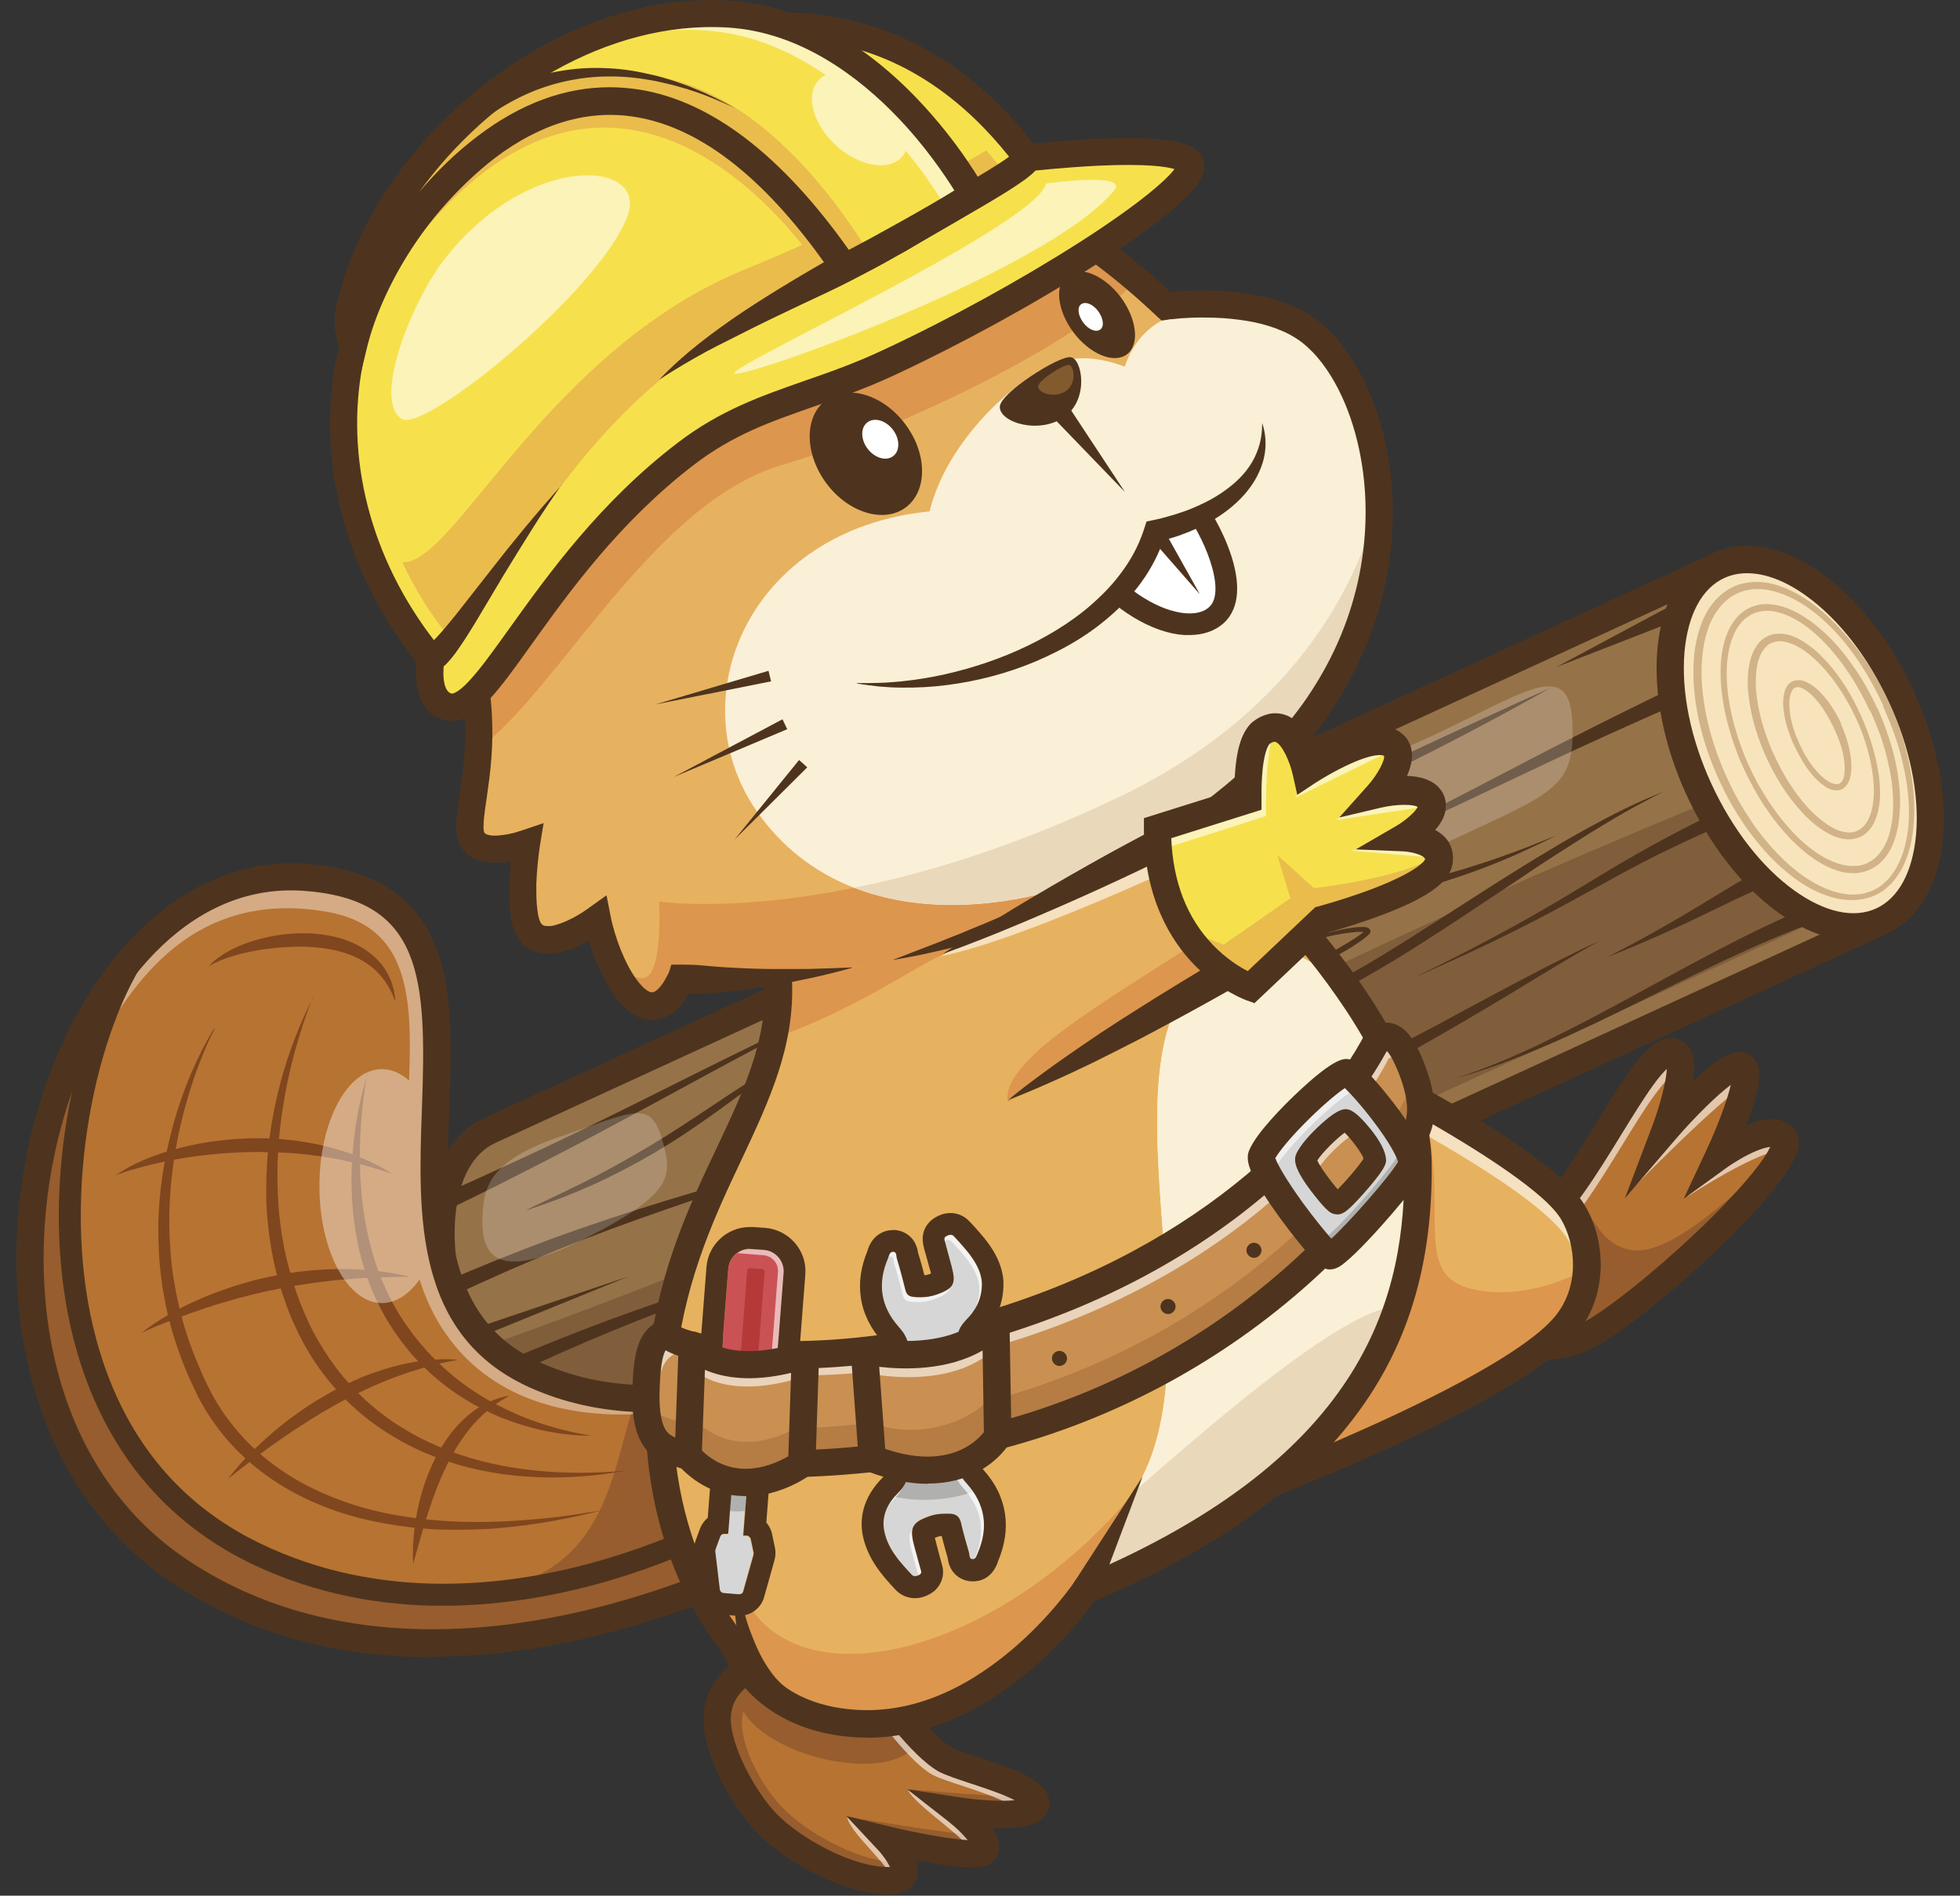 <svg width="91" height="88" viewBox="0 0 91 88" fill="none" xmlns="http://www.w3.org/2000/svg">
<rect x="0" y="0" width="91" height="88" fill="#333333" stroke="none"/>
<path d="M28.98 69.63C27.94 69.63 26.79 69.21 25.65 68.39C23.99 67.2 22.51 65.3 21.47 63.04C20.43 60.78 19.96 58.42 20.13 56.39C20.31 54.28 21.18 52.77 22.56 52.14L79.98 25.76L87.87 42.94L87.52 43.1C87.52 43.1 32.43 68.41 30.45 69.32C29.99 69.53 29.49 69.64 28.97 69.64L28.98 69.63ZM79.61 26.76L22.88 52.82C21.75 53.34 21.05 54.63 20.89 56.45C20.72 58.35 21.17 60.58 22.16 62.72C23.14 64.86 24.54 66.66 26.09 67.77C27.58 68.84 29.02 69.14 30.14 68.62C32.03 67.75 82.22 44.69 86.87 42.56L79.61 26.76Z" fill="#4E341E"/>
<path d="M83.58 34.5C84.07 35.57 87.37 42.75 87.37 42.75C87.37 42.75 32.28 68.06 30.3 68.97C27.71 70.16 23.91 67.44 21.82 62.88C19.73 58.33 20.13 53.67 22.73 52.48C24.72 51.57 79.8 26.26 79.8 26.26C79.8 26.26 83.1 33.45 83.59 34.51L83.58 34.5Z" fill="#967248"/>
<path d="M29.77 67.82C28.09 68.59 24.88 66.54 22.96 62.35C46.81 53.85 53.56 47.71 80.12 36.9L79.17 27.94L85.69 42.13L29.77 67.82Z" fill="#805E3C"/>
<path d="M28.98 69.63C27.94 69.63 26.79 69.21 25.65 68.39C23.99 67.2 22.51 65.3 21.47 63.04C20.43 60.78 19.96 58.42 20.13 56.39C20.31 54.28 21.18 52.77 22.56 52.14L79.98 25.76L87.87 42.94L87.52 43.1C87.52 43.1 32.43 68.41 30.45 69.32C29.99 69.53 29.49 69.64 28.97 69.64L28.98 69.63ZM79.61 26.76L22.88 52.82C21.75 53.34 21.05 54.63 20.89 56.45C20.72 58.35 21.17 60.58 22.16 62.72C23.14 64.86 24.54 66.66 26.09 67.77C27.58 68.84 29.02 69.14 30.14 68.62C32.03 67.75 82.22 44.69 86.87 42.56L79.61 26.76Z" fill="#4E341E"/>
<path d="M28.98 69.89C27.88 69.89 26.69 69.45 25.5 68.6C23.81 67.39 22.3 65.45 21.24 63.15C20.18 60.85 19.7 58.44 19.88 56.37C20.07 54.17 20.99 52.58 22.46 51.91L79.53 25.69C79.85 25.54 80.22 25.69 80.37 26L87.95 42.49C88.1 42.81 87.95 43.18 87.64 43.33C87.64 43.33 32.55 68.64 30.57 69.55C30.07 69.78 29.54 69.89 28.99 69.89H28.98ZM79.49 27.1L22.99 53.06C21.95 53.54 21.3 54.75 21.14 56.48C20.98 58.34 21.42 60.52 22.39 62.62C23.36 64.72 24.72 66.48 26.24 67.57C27.65 68.58 29 68.88 30.04 68.4C31.91 67.54 80.68 45.14 86.54 42.44L83.02 34.77L79.5 27.1H79.49Z" fill="#4E341E"/>
<path d="M20.42 55.5C22.07 54.77 23.71 54.02 25.35 53.25C26.98 52.48 28.6 51.68 30.22 50.87C31.84 50.06 33.46 49.25 35.08 48.46C36.71 47.67 38.35 46.9 40 46.17C38.37 46.95 36.76 47.78 35.16 48.63C33.56 49.48 31.98 50.34 30.38 51.21C28.79 52.07 27.19 52.93 25.58 53.76C23.97 54.59 22.35 55.41 20.72 56.19L20.4 55.5H20.42Z" fill="#4E341E"/>
<path d="M40.73 48.93C40.89 48.85 41.06 48.79 41.23 48.73C41.4 48.67 41.57 48.61 41.74 48.56C42.08 48.46 42.43 48.36 42.78 48.3C42.96 48.27 43.14 48.24 43.32 48.23C43.41 48.23 43.51 48.23 43.6 48.23C43.65 48.23 43.7 48.25 43.75 48.27C43.8 48.29 43.86 48.32 43.9 48.38C43.95 48.44 43.96 48.52 43.95 48.58C43.95 48.64 43.92 48.7 43.9 48.74C43.86 48.83 43.8 48.91 43.74 48.99C43.62 49.14 43.48 49.26 43.33 49.37C43.04 49.6 42.74 49.8 42.43 49.98C42.12 50.17 41.81 50.34 41.49 50.51C40.85 50.84 40.19 51.13 39.52 51.4C39.18 51.53 38.84 51.65 38.49 51.75C38.14 51.85 37.79 51.95 37.42 52.01C37.24 52.04 37.05 52.06 36.86 52.07C36.67 52.07 36.46 52.07 36.24 51.99C36.13 51.95 36.01 51.89 35.92 51.77C35.87 51.71 35.83 51.65 35.81 51.58C35.79 51.51 35.77 51.45 35.77 51.38C35.77 51.25 35.79 51.12 35.83 51.02C35.87 50.91 35.92 50.82 35.98 50.74C36.09 50.57 36.22 50.42 36.35 50.29C36.48 50.16 36.62 50.03 36.76 49.91C37.05 49.68 37.34 49.46 37.65 49.26C38.26 48.86 38.89 48.52 39.54 48.2C40.83 47.56 42.17 47.03 43.55 46.6C43.89 46.49 44.24 46.4 44.59 46.31C44.76 46.27 44.94 46.23 45.12 46.19L45.38 46.13L45.64 46.07C45.99 45.99 46.33 45.92 46.68 45.83L47.2 45.71C47.37 45.67 47.54 45.62 47.72 45.58C48.41 45.41 49.09 45.21 49.77 45C50.45 44.79 51.13 44.57 51.8 44.33C52.47 44.09 53.14 43.84 53.8 43.57C54.46 43.3 55.12 43.02 55.77 42.74C55.13 43.06 54.49 43.37 53.84 43.67C53.19 43.97 52.53 44.25 51.87 44.51C51.21 44.78 50.53 45.02 49.86 45.26C49.18 45.49 48.5 45.71 47.81 45.9C47.64 45.95 47.47 46 47.29 46.05L46.77 46.19C46.42 46.28 46.08 46.36 45.73 46.45L45.21 46.58C45.04 46.62 44.87 46.67 44.7 46.72C44.36 46.82 44.02 46.92 43.69 47.03C43.02 47.25 42.36 47.5 41.7 47.77C41.05 48.04 40.4 48.33 39.77 48.65C39.14 48.97 38.52 49.31 37.94 49.69C37.65 49.88 37.36 50.08 37.09 50.3C36.96 50.41 36.83 50.52 36.71 50.64C36.59 50.76 36.48 50.88 36.4 51.01C36.32 51.14 36.26 51.27 36.27 51.36C36.27 51.38 36.27 51.4 36.28 51.42C36.28 51.44 36.29 51.45 36.3 51.46C36.32 51.49 36.36 51.51 36.42 51.53C36.54 51.57 36.7 51.59 36.86 51.59C37.02 51.59 37.19 51.57 37.36 51.54C37.7 51.49 38.04 51.41 38.38 51.31C38.72 51.22 39.05 51.1 39.38 50.99C40.04 50.76 40.7 50.48 41.34 50.18C41.66 50.03 41.98 49.87 42.28 49.7C42.59 49.53 42.89 49.35 43.17 49.15C43.31 49.05 43.45 48.94 43.56 48.82C43.62 48.76 43.67 48.7 43.7 48.63C43.72 48.6 43.73 48.57 43.73 48.54C43.73 48.51 43.73 48.5 43.73 48.49C43.71 48.46 43.64 48.43 43.56 48.41C43.48 48.39 43.4 48.39 43.31 48.39C43.14 48.39 42.96 48.41 42.79 48.43C42.44 48.47 42.09 48.54 41.74 48.62C41.57 48.66 41.39 48.7 41.22 48.75C41.05 48.8 40.88 48.84 40.71 48.91L40.73 48.93Z" fill="#4E341E"/>
<path d="M43.98 44.35C46.33 43.34 48.68 42.35 51.03 41.36L54.55 39.86C55.14 39.61 55.72 39.35 56.31 39.1C56.89 38.85 57.48 38.59 58.06 38.33L58.93 37.94L59.8 37.54C60.38 37.28 60.96 37.01 61.54 36.75L65.01 35.14L68.48 33.53C69.64 33 70.8 32.46 71.97 31.94C70.86 32.57 69.74 33.18 68.61 33.78C67.48 34.38 66.34 34.96 65.2 35.53C64.05 36.1 62.91 36.66 61.75 37.2L60.88 37.61C60.59 37.75 60.3 37.88 60.01 38.01L59.13 38.4L58.25 38.78C57.66 39.04 57.08 39.29 56.49 39.54C55.9 39.78 55.31 40.03 54.72 40.27C53.54 40.76 52.35 41.23 51.16 41.69C48.78 42.61 46.39 43.51 43.97 44.34L43.98 44.35Z" fill="#4E341E"/>
<path d="M59.51 40.69C61.07 40.09 62.62 39.45 64.13 38.75C65.65 38.05 67.13 37.29 68.61 36.52C70.09 35.75 71.57 34.97 73.07 34.21C74.56 33.45 76.06 32.71 77.57 31.98L77.89 32.67C76.36 33.34 74.84 34.02 73.32 34.72C71.8 35.42 70.3 36.14 68.78 36.86C67.27 37.58 65.75 38.28 64.2 38.93C62.66 39.58 61.09 40.16 59.5 40.7L59.51 40.69Z" fill="#4E341E"/>
<path d="M72.25 30.97L77.81 27.99L78.13 28.68L72.25 30.97Z" fill="#4E341E"/>
<path d="M72.3 38.76C72 38.91 71.71 39.06 71.41 39.2C71.11 39.34 70.81 39.48 70.51 39.62C69.9 39.89 69.29 40.14 68.67 40.37C68.05 40.6 67.42 40.81 66.78 41.01C66.15 41.21 65.5 41.38 64.86 41.55C64.22 41.72 63.58 41.88 62.95 42.06C62.32 42.23 61.69 42.42 61.06 42.63C59.82 43.04 58.6 43.54 57.41 44.09C56.81 44.37 56.22 44.65 55.64 44.95C55.06 45.25 54.48 45.57 53.91 45.89C53.34 46.21 52.77 46.55 52.21 46.89C51.93 47.06 51.65 47.24 51.37 47.41C51.09 47.58 50.81 47.76 50.53 47.94L48.86 49.01C48.3 49.37 47.74 49.72 47.18 50.07C46.05 50.76 44.89 51.41 43.66 51.92C44.84 51.31 45.95 50.61 47.04 49.86C47.59 49.49 48.13 49.11 48.67 48.74C49.21 48.36 49.76 47.99 50.31 47.62C50.58 47.43 50.86 47.25 51.14 47.07C51.42 46.89 51.7 46.71 51.98 46.53C52.54 46.17 53.11 45.83 53.68 45.49C54.83 44.82 56.01 44.2 57.21 43.64C58.42 43.09 59.66 42.59 60.93 42.18C62.2 41.78 63.5 41.47 64.78 41.17C66.07 40.87 67.34 40.55 68.6 40.14C69.23 39.94 69.85 39.72 70.47 39.49C70.78 39.37 71.09 39.26 71.39 39.13C71.7 39.01 72 38.88 72.31 38.76H72.3Z" fill="#4E341E"/>
<path d="M49.04 49.73C49.62 49.44 50.23 49.19 50.86 49C51.48 48.8 52.12 48.65 52.76 48.51C53.4 48.37 54.04 48.26 54.68 48.13C55.32 48 55.95 47.86 56.58 47.71C57.84 47.4 59.06 46.97 60.25 46.45C61.43 45.93 62.57 45.3 63.69 44.64C65.92 43.3 68.09 41.85 70.31 40.46C70.87 40.11 71.42 39.77 71.98 39.44C72.54 39.1 73.11 38.78 73.68 38.46C74.83 37.83 76 37.23 77.22 36.76L76.78 36.98L76.35 37.21L75.92 37.44L75.49 37.68C74.92 38 74.37 38.34 73.81 38.68C73.26 39.02 72.71 39.38 72.16 39.73C71.61 40.08 71.07 40.44 70.53 40.81L68.9 41.89L68.09 42.43L67.27 42.97C66.72 43.33 66.17 43.68 65.62 44.03C65.07 44.38 64.51 44.72 63.94 45.05C63.37 45.38 62.8 45.71 62.22 46.01C61.63 46.31 61.04 46.59 60.43 46.85C59.22 47.36 57.95 47.76 56.67 48.05C55.39 48.34 54.09 48.51 52.8 48.72C52.16 48.82 51.52 48.95 50.89 49.11C50.26 49.27 49.64 49.48 49.04 49.73Z" fill="#4E341E"/>
<path d="M63.62 43.16C63.64 43.22 63.62 43.26 63.62 43.28C63.62 43.3 63.6 43.32 63.59 43.33C63.57 43.36 63.55 43.38 63.53 43.4C63.49 43.44 63.46 43.47 63.42 43.5C63.35 43.56 63.27 43.61 63.2 43.67C63.05 43.77 62.9 43.87 62.75 43.97C62.44 44.16 62.13 44.33 61.81 44.49C61.17 44.82 60.53 45.12 59.87 45.4C59.21 45.68 58.55 45.95 57.86 46.16C57.52 46.27 57.17 46.36 56.82 46.43C56.64 46.46 56.46 46.49 56.28 46.51C56.19 46.51 56.1 46.53 56 46.53C55.95 46.53 55.9 46.53 55.84 46.51C55.81 46.51 55.78 46.49 55.74 46.46C55.72 46.44 55.7 46.42 55.68 46.4C55.66 46.37 55.66 46.34 55.66 46.31C55.66 46.25 55.68 46.22 55.69 46.19C55.71 46.16 55.72 46.14 55.74 46.12C55.77 46.08 55.81 46.04 55.84 46.01C55.91 45.94 55.98 45.89 56.06 45.83C56.21 45.72 56.36 45.62 56.51 45.53C56.82 45.34 57.13 45.17 57.45 45.01C57.77 44.84 58.09 44.68 58.41 44.53C58.73 44.37 59.05 44.22 59.38 44.08C59.71 43.93 60.04 43.81 60.38 43.69C60.72 43.57 61.06 43.47 61.4 43.37C61.74 43.27 62.09 43.19 62.44 43.12C62.62 43.09 62.79 43.06 62.98 43.04C63.07 43.04 63.16 43.03 63.26 43.03C63.31 43.03 63.36 43.03 63.41 43.04C63.44 43.04 63.47 43.05 63.5 43.07C63.52 43.07 63.54 43.09 63.56 43.1C63.58 43.12 63.6 43.14 63.62 43.18V43.16ZM63.39 43.26C63.39 43.26 63.4 43.28 63.41 43.28C63.41 43.28 63.39 43.28 63.37 43.27C63.34 43.27 63.3 43.26 63.26 43.26C63.18 43.26 63.09 43.26 63.01 43.26C62.84 43.27 62.66 43.3 62.49 43.32C62.14 43.37 61.8 43.44 61.45 43.52C60.76 43.68 60.08 43.88 59.44 44.18C58.79 44.47 58.17 44.8 57.55 45.15C57.24 45.33 56.94 45.51 56.64 45.7C56.49 45.8 56.35 45.89 56.21 46C56.14 46.05 56.08 46.11 56.02 46.16C55.99 46.19 55.96 46.22 55.94 46.24C55.93 46.25 55.92 46.27 55.92 46.28C55.92 46.3 55.92 46.29 55.92 46.28C55.92 46.27 55.91 46.24 55.9 46.24C55.9 46.24 55.9 46.24 55.92 46.24C55.95 46.24 55.98 46.24 56.02 46.24C56.1 46.24 56.18 46.24 56.27 46.22C56.44 46.2 56.62 46.17 56.79 46.14C57.13 46.08 57.48 45.99 57.82 45.9C58.16 45.8 58.5 45.69 58.83 45.58C59.16 45.46 59.49 45.33 59.82 45.19C60.47 44.91 61.11 44.59 61.73 44.25C62.04 44.08 62.35 43.9 62.65 43.72C62.8 43.63 62.95 43.53 63.09 43.43C63.16 43.38 63.23 43.33 63.29 43.28C63.32 43.25 63.35 43.23 63.38 43.2C63.39 43.19 63.4 43.17 63.41 43.17C63.41 43.17 63.4 43.19 63.41 43.23L63.39 43.26Z" fill="#4E341E"/>
<path d="M74.59 44.45C75.18 44.14 75.77 43.83 76.36 43.51C76.94 43.19 77.52 42.86 78.1 42.52C78.67 42.18 79.24 41.84 79.81 41.49C80.38 41.14 80.96 40.79 81.56 40.48L81.88 41.17C81.28 41.41 80.68 41.7 80.08 41.99C79.48 42.28 78.88 42.57 78.27 42.86C77.66 43.14 77.05 43.42 76.44 43.68C75.83 43.95 75.21 44.2 74.59 44.45Z" fill="#4E341E"/>
<path d="M67.51 50.08C68.97 49.61 70.38 49.01 71.76 48.34C73.14 47.67 74.49 46.95 75.83 46.22C77.18 45.49 78.52 44.74 79.88 44.04C81.24 43.33 82.63 42.66 84.06 42.06L84.34 42.77C82.91 43.29 81.52 43.9 80.13 44.55C78.75 45.2 77.38 45.88 76 46.56C74.62 47.24 73.24 47.91 71.83 48.52C70.42 49.13 68.98 49.68 67.5 50.08H67.51Z" fill="#4E341E"/>
<path d="M65.71 45.35C66.88 44.78 68.05 44.2 69.2 43.58C70.35 42.97 71.49 42.33 72.61 41.66C73.73 40.99 74.84 40.3 75.98 39.65C77.12 39 78.28 38.39 79.46 37.82L79.72 38.4C78.53 38.92 77.35 39.47 76.2 40.07C75.05 40.67 73.91 41.32 72.76 41.94C71.61 42.57 70.45 43.16 69.27 43.73C68.09 44.3 66.9 44.83 65.7 45.36L65.71 45.35Z" fill="#4E341E"/>
<path d="M64.51 51.16C62.26 52.27 59.96 53.28 57.62 54.19C57.33 54.3 57.04 54.42 56.74 54.53L55.86 54.86C55.27 55.08 54.68 55.29 54.09 55.5C53.5 55.71 52.9 55.91 52.31 56.12C51.72 56.32 51.12 56.52 50.53 56.72L46.96 57.9L45.18 58.5L43.41 59.11C41.05 59.94 38.71 60.84 36.4 61.82C38.65 60.7 40.96 59.72 43.31 58.83C43.9 58.61 44.49 58.39 45.08 58.18L46.86 57.55C48.05 57.14 49.24 56.75 50.42 56.35C51.61 55.96 52.8 55.56 53.98 55.15C54.57 54.95 55.17 54.75 55.75 54.54C56.34 54.33 56.93 54.13 57.52 53.91C59.87 53.05 62.2 52.13 64.52 51.16H64.51Z" fill="#4E341E"/>
<path d="M48.08 55.63C49.14 55.06 50.23 54.54 51.33 54.06C51.61 53.94 51.88 53.82 52.16 53.71C52.44 53.6 52.72 53.48 53 53.37C53.56 53.15 54.12 52.94 54.69 52.73L56.38 52.11C56.66 52.01 56.94 51.9 57.22 51.8C57.5 51.69 57.78 51.59 58.06 51.48C59.18 51.05 60.28 50.6 61.39 50.13L62.22 49.78L63.04 49.42L63.45 49.24L63.85 49.05C63.98 48.99 64.12 48.92 64.25 48.86C64.38 48.79 64.52 48.73 64.65 48.66C65.71 48.12 66.78 47.56 67.83 46.98L69.42 46.13C69.95 45.85 70.48 45.56 71.01 45.29C71.54 45.01 72.08 44.73 72.61 44.47C72.74 44.4 72.88 44.34 73.01 44.27C73.15 44.2 73.28 44.14 73.42 44.07L73.83 43.88L74.24 43.7C73.18 44.27 72.16 44.9 71.13 45.52L70.36 45.99L69.59 46.45C69.07 46.76 68.56 47.07 68.04 47.37C67.52 47.67 67 47.98 66.48 48.27C65.96 48.57 65.43 48.86 64.9 49.15C64.77 49.22 64.63 49.29 64.5 49.36C64.37 49.43 64.23 49.5 64.1 49.57L63.69 49.77L63.28 49.96L62.46 50.34L61.63 50.71L61.22 50.89L60.8 51.06C60.52 51.18 60.24 51.3 59.96 51.41L59.12 51.74C58.84 51.85 58.56 51.95 58.27 52.06C57.14 52.48 56 52.86 54.86 53.23C54.29 53.41 53.72 53.6 53.15 53.79C52.58 53.98 52.01 54.17 51.45 54.37C50.32 54.77 49.2 55.19 48.07 55.62L48.08 55.63Z" fill="#4E341E"/>
<path d="M22.25 63.71C23.83 63.03 25.41 62.37 27.02 61.75C28.62 61.13 30.24 60.56 31.87 60.02C33.5 59.47 35.12 58.94 36.73 58.36C38.34 57.78 39.93 57.15 41.5 56.46C39.96 57.2 38.39 57.9 36.8 58.54C35.21 59.18 33.6 59.77 32 60.38C30.4 60.98 28.81 61.61 27.24 62.28C25.67 62.95 24.12 63.66 22.58 64.4L22.26 63.71H22.25Z" fill="#4E341E"/>
<path d="M20.62 59.51C22.29 58.79 23.98 58.11 25.68 57.48C27.39 56.86 29.11 56.29 30.84 55.76C32.57 55.23 34.32 54.73 36.05 54.22L37.35 53.83L38 53.63L38.32 53.53L38.64 53.42L39.28 53.21C39.49 53.14 39.71 53.06 39.92 52.98L40.24 52.86C40.35 52.82 40.45 52.78 40.56 52.74L41.19 52.49L40.57 52.76C40.47 52.81 40.36 52.85 40.26 52.9L39.95 53.03C39.74 53.11 39.53 53.2 39.32 53.28L38.68 53.52L38.36 53.64L38.04 53.75L37.4 53.98L36.11 54.41C34.39 54.98 32.67 55.53 30.96 56.13C29.25 56.72 27.56 57.34 25.88 58.02C24.21 58.7 22.56 59.43 20.93 60.2L20.61 59.51H20.62Z" fill="#4E341E"/>
<path d="M32.45 58.11C34.51 57.05 36.64 56.16 38.81 55.34C39.89 54.93 40.98 54.55 42.07 54.17C42.34 54.07 42.62 53.98 42.89 53.89L43.71 53.62L45.36 53.08L48.66 52.03C49.21 51.86 49.76 51.68 50.31 51.51L51.96 50.98C54.15 50.27 56.34 49.53 58.48 48.67C57.96 48.92 57.45 49.19 56.92 49.42L56.13 49.77L55.73 49.94L55.33 50.1C54.79 50.32 54.26 50.54 53.72 50.74C53.18 50.95 52.64 51.15 52.09 51.34L51.27 51.63C51 51.73 50.72 51.82 50.45 51.91C49.9 52.1 49.36 52.28 48.81 52.47C47.71 52.83 46.61 53.19 45.52 53.55C44.42 53.9 43.32 54.26 42.23 54.61L41.41 54.88C41.14 54.97 40.86 55.06 40.59 55.15L39.77 55.43C39.5 55.52 39.22 55.61 38.95 55.71C36.77 56.46 34.6 57.24 32.46 58.11H32.45Z" fill="#4E341E"/>
<path d="M24.47 56.15C25.56 55.63 26.66 55.12 27.72 54.57C28.79 54.01 29.83 53.41 30.85 52.78C31.87 52.14 32.86 51.47 33.87 50.8C34.88 50.13 35.91 49.48 37 48.97C35.98 49.62 35.01 50.33 34.04 51.05C33.07 51.76 32.08 52.47 31.05 53.11C30.02 53.75 28.95 54.33 27.85 54.85C26.75 55.36 25.62 55.8 24.47 56.17V56.15Z" fill="#4E341E"/>
<path d="M29.19 59.25L21.57 62.35L21.4 61.88L29.19 59.25Z" fill="#4E341E"/>
<path d="M33.19 66.05C32.67 66.32 32.14 66.59 31.61 66.83C31.07 67.08 30.53 67.3 29.98 67.52C29.43 67.73 28.88 67.94 28.35 68.17C27.82 68.4 27.3 68.65 26.78 68.92L26.46 68.23C27.01 68.01 27.58 67.81 28.15 67.64C28.72 67.47 29.29 67.32 29.86 67.17C30.43 67.02 30.99 66.86 31.54 66.67C32.1 66.48 32.64 66.28 33.19 66.07V66.05Z" fill="#4E341E"/>
<path d="M28.67 64.6C29.01 64.43 29.37 64.28 29.73 64.16C30.09 64.04 30.46 63.93 30.84 63.85C31.59 63.68 32.35 63.57 33.1 63.46C34.61 63.25 36.1 63.01 37.57 62.62C39.04 62.25 40.47 61.75 41.88 61.19C43.29 60.62 44.68 59.99 46.05 59.34C44.75 60.13 43.39 60.84 41.99 61.46C41.82 61.54 41.64 61.61 41.46 61.69L41.2 61.8L40.93 61.91C40.75 61.98 40.57 62.05 40.39 62.12L39.85 62.32C39.13 62.57 38.39 62.8 37.65 62.99C36.91 63.18 36.15 63.34 35.4 63.46C34.64 63.58 33.88 63.68 33.12 63.75C32.36 63.83 31.61 63.9 30.86 64.03C30.49 64.09 30.12 64.17 29.75 64.26L29.48 64.33C29.39 64.35 29.3 64.39 29.21 64.41C29.03 64.46 28.85 64.53 28.67 64.59V64.6Z" fill="#4E341E"/>
<path d="M29.63 63.25C30.84 62.65 32.06 62.06 33.27 61.46L36.9 59.66L37.81 59.22C38.12 59.07 38.42 58.93 38.73 58.79C39.35 58.51 39.97 58.24 40.59 57.98C41.85 57.47 43.13 57.03 44.44 56.68C43.18 57.18 41.94 57.7 40.71 58.26L40.25 58.47C40.1 58.54 39.94 58.61 39.79 58.68C39.49 58.82 39.18 58.97 38.88 59.12C38.27 59.41 37.67 59.71 37.06 60.01C36.45 60.3 35.85 60.6 35.23 60.89C34.62 61.18 34.01 61.46 33.39 61.73C32.15 62.28 30.9 62.79 29.63 63.25Z" fill="#4E341E"/>
<path d="M27.56 64.94L24.15 66.63L23.95 66.17L27.56 64.94Z" fill="#4E341E"/>
<path d="M88.28 32.35C90.37 36.9 89.97 41.56 87.37 42.75C84.78 43.94 80.98 41.22 78.89 36.66C76.8 32.11 77.2 27.45 79.8 26.26C82.39 25.07 86.19 27.79 88.28 32.35Z" fill="#F7E4BD"/>
<path d="M87.71 32.61C87.87 32.98 88.03 33.35 88.16 33.73C88.3 34.11 88.41 34.49 88.51 34.88C88.71 35.66 88.84 36.46 88.87 37.26C88.89 37.66 88.87 38.07 88.83 38.47C88.79 38.87 88.71 39.27 88.58 39.66C88.45 40.05 88.28 40.43 88.02 40.76C87.9 40.93 87.75 41.08 87.59 41.22L87.47 41.32C87.47 41.32 87.38 41.38 87.34 41.41L87.27 41.45C87.27 41.45 87.22 41.48 87.2 41.49L87.06 41.56L86.91 41.62C86.91 41.62 86.86 41.64 86.84 41.65L86.76 41.67C86.71 41.68 86.66 41.7 86.61 41.71L86.45 41.74C86.24 41.78 86.03 41.79 85.82 41.78C85.4 41.76 84.99 41.65 84.61 41.5C84.23 41.35 83.87 41.15 83.53 40.92C83.19 40.69 82.88 40.43 82.58 40.16C81.99 39.61 81.47 38.98 81.01 38.32C80.78 37.99 80.57 37.65 80.37 37.3C80.17 36.95 79.99 36.59 79.82 36.22C79.65 35.85 79.5 35.48 79.36 35.1C79.22 34.72 79.1 34.33 79 33.94C78.79 33.16 78.66 32.36 78.63 31.55C78.6 30.74 78.66 29.91 78.93 29.13C79.06 28.74 79.24 28.36 79.51 28.02C79.64 27.85 79.79 27.7 79.95 27.57L80.08 27.47C80.08 27.47 80.17 27.41 80.21 27.38L80.28 27.34C80.28 27.34 80.33 27.32 80.35 27.3L80.49 27.23L80.64 27.17C80.64 27.17 80.69 27.15 80.71 27.14L80.79 27.12C80.84 27.11 80.89 27.09 80.94 27.08L81.1 27.05C81.31 27.02 81.52 27 81.73 27.02C82.15 27.04 82.55 27.16 82.93 27.32C83.69 27.64 84.35 28.13 84.93 28.68C85.22 28.96 85.5 29.25 85.76 29.55C86.02 29.86 86.27 30.17 86.5 30.5C86.73 30.83 86.95 31.17 87.15 31.52C87.35 31.87 87.53 32.23 87.7 32.59L87.71 32.61ZM87.43 32.74C87.1 32.03 86.72 31.33 86.28 30.68C85.84 30.03 85.34 29.42 84.76 28.88C84.19 28.35 83.54 27.88 82.82 27.6C82.46 27.46 82.09 27.36 81.71 27.35C81.52 27.34 81.33 27.35 81.15 27.39L81.01 27.42C81.01 27.42 80.92 27.45 80.88 27.46L80.81 27.48C80.81 27.48 80.77 27.5 80.75 27.51L80.62 27.56L80.5 27.63C80.5 27.63 80.46 27.65 80.44 27.66L80.38 27.7C80.38 27.7 80.3 27.75 80.27 27.78L80.16 27.87C80.02 27.99 79.89 28.12 79.78 28.28C79.55 28.58 79.39 28.92 79.27 29.29C79.15 29.65 79.08 30.03 79.04 30.42C79 30.8 78.99 31.19 79.01 31.58C79.05 32.36 79.18 33.13 79.38 33.89C79.48 34.27 79.6 34.64 79.73 35.01C79.87 35.38 80.01 35.74 80.18 36.1C80.34 36.46 80.52 36.81 80.71 37.15C80.9 37.49 81.11 37.82 81.33 38.15C81.77 38.8 82.28 39.4 82.84 39.94C83.4 40.47 84.04 40.94 84.75 41.24C85.1 41.39 85.47 41.49 85.85 41.52C86.04 41.54 86.22 41.52 86.41 41.5L86.55 41.47C86.55 41.47 86.64 41.45 86.68 41.43L86.75 41.41C86.75 41.41 86.79 41.39 86.82 41.39L86.95 41.34L87.07 41.28C87.07 41.28 87.11 41.26 87.13 41.25L87.19 41.21C87.19 41.21 87.27 41.16 87.31 41.13L87.42 41.04C87.56 40.92 87.7 40.79 87.81 40.64C88.04 40.34 88.21 39.99 88.34 39.63C88.46 39.26 88.54 38.88 88.59 38.49C88.63 38.1 88.64 37.71 88.62 37.32C88.6 36.93 88.56 36.54 88.49 36.15C88.42 35.76 88.34 35.38 88.24 35C88.14 34.62 88.01 34.25 87.88 33.88C87.74 33.51 87.59 33.15 87.43 32.79V32.74Z" fill="#D1B387"/>
<path d="M87.16 32.86C87.3 33.16 87.42 33.47 87.54 33.79C87.65 34.1 87.76 34.42 87.85 34.74C88.03 35.38 88.15 36.04 88.2 36.71C88.22 37.04 88.23 37.38 88.2 37.72C88.18 38.06 88.13 38.39 88.04 38.73C87.95 39.06 87.82 39.39 87.62 39.68C87.52 39.83 87.4 39.96 87.27 40.08C87.13 40.2 86.98 40.29 86.82 40.37C86.66 40.44 86.48 40.49 86.31 40.52C86.13 40.54 85.96 40.54 85.78 40.52C85.43 40.48 85.1 40.36 84.8 40.21C84.19 39.91 83.66 39.47 83.19 39C82.25 38.04 81.53 36.91 80.97 35.7C80.83 35.4 80.7 35.09 80.59 34.78C80.47 34.47 80.37 34.15 80.28 33.83C80.1 33.19 79.97 32.53 79.91 31.87C79.86 31.2 79.87 30.52 80.04 29.86C80.13 29.53 80.25 29.21 80.45 28.91C80.55 28.76 80.66 28.63 80.79 28.51C80.92 28.39 81.08 28.29 81.24 28.21C81.4 28.14 81.58 28.09 81.75 28.06C81.93 28.04 82.11 28.03 82.28 28.06C82.63 28.1 82.96 28.21 83.27 28.36C83.58 28.51 83.87 28.69 84.14 28.89C84.41 29.09 84.66 29.32 84.9 29.55C85.38 30.02 85.79 30.55 86.17 31.11C86.36 31.39 86.53 31.67 86.69 31.96C86.85 32.25 87.01 32.55 87.14 32.85L87.16 32.86ZM86.82 33.02C86.28 31.84 85.58 30.73 84.68 29.8C84.23 29.34 83.72 28.93 83.16 28.65C82.88 28.51 82.58 28.41 82.27 28.37C82.12 28.35 81.97 28.35 81.82 28.37C81.67 28.39 81.53 28.43 81.39 28.49C81.26 28.55 81.13 28.64 81.01 28.73C80.9 28.83 80.8 28.95 80.71 29.07C80.54 29.32 80.42 29.62 80.33 29.92C80.17 30.53 80.14 31.19 80.19 31.83C80.24 32.48 80.37 33.12 80.54 33.74C80.63 34.05 80.73 34.36 80.84 34.67C80.95 34.98 81.08 35.28 81.21 35.57C81.35 35.87 81.49 36.16 81.65 36.44C81.81 36.72 81.98 37 82.16 37.27C82.52 37.81 82.93 38.32 83.38 38.78C83.61 39.01 83.85 39.22 84.11 39.42C84.37 39.61 84.64 39.79 84.92 39.92C85.21 40.05 85.51 40.16 85.82 40.19C85.97 40.21 86.13 40.2 86.28 40.19C86.43 40.17 86.57 40.12 86.71 40.06C86.84 39.99 86.97 39.91 87.08 39.81C87.19 39.71 87.29 39.59 87.38 39.46C87.55 39.21 87.67 38.91 87.75 38.6C87.91 37.99 87.92 37.33 87.87 36.69C87.82 36.05 87.68 35.41 87.51 34.79C87.42 34.48 87.32 34.17 87.2 33.87C87.08 33.57 86.96 33.27 86.82 32.97V33.02Z" fill="#D1B387"/>
<path d="M86.4 33.21C86.6 33.66 86.78 34.12 86.92 34.6C87.06 35.07 87.18 35.56 87.24 36.05C87.3 36.54 87.32 37.05 87.22 37.55C87.17 37.8 87.09 38.05 86.96 38.29C86.89 38.4 86.81 38.52 86.71 38.61C86.61 38.71 86.5 38.79 86.37 38.85C86.24 38.91 86.1 38.94 85.97 38.96C85.83 38.97 85.69 38.96 85.56 38.94C85.3 38.89 85.05 38.79 84.83 38.66C84.38 38.41 84 38.07 83.66 37.7C82.98 36.97 82.45 36.11 82.03 35.21C81.62 34.31 81.31 33.35 81.19 32.35C81.13 31.85 81.12 31.34 81.22 30.83C81.27 30.58 81.35 30.32 81.49 30.09C81.56 29.97 81.64 29.86 81.74 29.76C81.84 29.66 81.96 29.58 82.09 29.52C82.22 29.46 82.36 29.43 82.5 29.42C82.64 29.41 82.78 29.42 82.91 29.44C83.18 29.49 83.42 29.6 83.64 29.73C84.08 29.99 84.46 30.33 84.8 30.7C85.47 31.44 85.99 32.3 86.39 33.2L86.4 33.21ZM86.16 33.32C85.75 32.45 85.23 31.62 84.58 30.92C84.25 30.57 83.89 30.25 83.49 30.03C83.29 29.92 83.07 29.83 82.86 29.79C82.75 29.77 82.65 29.76 82.54 29.77C82.44 29.78 82.34 29.81 82.24 29.85C82.15 29.89 82.07 29.95 81.99 30.03C81.92 30.1 81.85 30.19 81.8 30.28C81.69 30.47 81.62 30.69 81.58 30.91C81.5 31.36 81.5 31.84 81.56 32.31C81.62 32.78 81.72 33.25 81.86 33.71C81.93 33.94 82.01 34.17 82.09 34.39C82.17 34.61 82.27 34.84 82.37 35.05C82.47 35.27 82.58 35.48 82.69 35.7C82.8 35.91 82.93 36.12 83.05 36.32C83.31 36.72 83.59 37.11 83.91 37.46C84.23 37.81 84.59 38.13 84.99 38.37C85.19 38.49 85.4 38.58 85.62 38.62C85.73 38.64 85.84 38.65 85.94 38.64C86.05 38.64 86.15 38.61 86.24 38.56C86.33 38.52 86.42 38.46 86.5 38.38C86.58 38.31 86.64 38.22 86.7 38.12C86.81 37.93 86.89 37.71 86.93 37.48C87.02 37.02 87.02 36.54 86.96 36.06C86.85 35.11 86.56 34.17 86.15 33.3L86.16 33.32Z" fill="#D1B387"/>
<path d="M85.48 33.63C85.69 34.1 85.85 34.59 85.92 35.1C85.96 35.36 85.97 35.62 85.94 35.89C85.92 36.02 85.89 36.16 85.83 36.3C85.77 36.43 85.66 36.57 85.51 36.64C85.36 36.71 85.18 36.7 85.05 36.66C84.91 36.62 84.79 36.55 84.68 36.47C84.46 36.32 84.28 36.13 84.11 35.93C83.94 35.73 83.8 35.52 83.67 35.3C83.54 35.08 83.42 34.86 83.31 34.63C83.2 34.4 83.11 34.16 83.03 33.92C82.95 33.68 82.88 33.43 82.84 33.18C82.8 32.93 82.77 32.66 82.8 32.39C82.82 32.26 82.84 32.12 82.9 31.98C82.96 31.85 83.06 31.7 83.22 31.63C83.38 31.56 83.56 31.56 83.7 31.6C83.85 31.64 83.97 31.71 84.09 31.78C84.32 31.93 84.51 32.12 84.68 32.32C85.02 32.72 85.29 33.16 85.5 33.63H85.48ZM85.14 33.78C85.03 33.56 84.92 33.35 84.79 33.14C84.67 32.93 84.53 32.73 84.38 32.55C84.23 32.37 84.06 32.2 83.88 32.07C83.79 32.01 83.69 31.95 83.6 31.92C83.5 31.89 83.42 31.89 83.35 31.92C83.28 31.95 83.22 32.01 83.18 32.11C83.14 32.2 83.11 32.31 83.09 32.42C83.06 32.65 83.08 32.89 83.11 33.13C83.18 33.61 83.34 34.08 83.54 34.52C83.74 34.96 83.99 35.39 84.31 35.76C84.47 35.94 84.64 36.11 84.83 36.24C84.93 36.3 85.03 36.36 85.13 36.38C85.23 36.41 85.32 36.4 85.4 36.38C85.47 36.34 85.53 36.27 85.57 36.18C85.61 36.09 85.63 35.98 85.64 35.86C85.66 35.63 85.64 35.39 85.6 35.16C85.52 34.69 85.35 34.23 85.14 33.79V33.78Z" fill="#D1B387"/>
<path d="M86.05 43.66C84.95 43.66 83.76 43.22 82.57 42.37C80.88 41.16 79.37 39.22 78.31 36.92C77.25 34.62 76.77 32.21 76.95 30.14C77.14 27.94 78.06 26.35 79.53 25.68C81 25 82.8 25.34 84.59 26.63C86.28 27.84 87.79 29.78 88.85 32.08C89.91 34.38 90.39 36.79 90.21 38.86C90.02 41.06 89.1 42.65 87.63 43.32C87.13 43.55 86.6 43.66 86.05 43.66ZM81.12 26.61C80.74 26.61 80.39 26.68 80.06 26.83C79.02 27.31 78.37 28.52 78.21 30.25C78.05 32.11 78.49 34.29 79.46 36.39C80.43 38.49 81.79 40.25 83.31 41.34C84.72 42.35 86.07 42.65 87.11 42.17C88.15 41.69 88.8 40.48 88.96 38.75C89.12 36.89 88.68 34.71 87.71 32.61C86.74 30.51 85.38 28.75 83.86 27.66C82.89 26.96 81.95 26.61 81.12 26.61Z" fill="#4E341E"/>
<g opacity="0.2">
<path d="M59.88 39.39C59.27 36.45 61.73 36.35 66.21 34.29C70.7 32.23 72.86 30.43 73 33.52C73.14 36.56 72.19 36.76 67.49 38.96C62.28 41.4 60.38 41.77 59.88 39.39Z" fill="white"/>
</g>
<g opacity="0.2">
<path d="M50.58 43.67C50.32 42.26 50.63 41.91 54.17 39.83C57.28 38 58.38 38.04 58.93 39.99C59.39 41.63 59.5 42.43 55.45 44.5C51.25 46.64 50.85 45.08 50.58 43.67Z" fill="white"/>
</g>
<g opacity="0.2">
<path d="M22.4 56.61C22.44 55.18 22.61 53.92 25.99 52.77C29.41 51.61 30.2 50.98 30.75 52.93C31.21 54.57 31.32 55.37 27.27 57.44C23.07 59.58 22.36 58.3 22.4 56.61Z" fill="white"/>
</g>
<path d="M38.79 70.81C38.79 70.81 21.35 81.51 8.44 73.02C-4.48 64.53 2.08 39.96 14.07 40.73C26.62 41.54 14.33 59.25 24.96 63.89C31.7 66.83 38.58 62.65 38.58 62.65" fill="#B77332"/>
<path d="M38.56 62.65C38.56 62.65 34.5 65.12 29.56 64.92C28.07 68.46 28.7 76.29 15.59 73.35C-2.3 69.34 4.67 47.73 4.67 47.73L5.78 44.87C-0.05 52.11 -0.98 66.83 8.43 73.02C21.35 81.51 38.78 70.81 38.78 70.81L38.56 62.66V62.65Z" fill="#975D2E"/>
<path d="M9.97 47.74C9.79 48.1 9.62 48.46 9.47 48.83C9.32 49.2 9.17 49.57 9.04 49.95C8.91 50.33 8.79 50.71 8.68 51.09C8.57 51.47 8.47 51.86 8.38 52.24C8.2 53.01 8.07 53.8 7.98 54.58C7.89 55.37 7.85 56.16 7.86 56.94C7.88 57.73 7.93 58.52 8.05 59.29C8.17 60.07 8.34 60.84 8.56 61.59C8.59 61.68 8.62 61.78 8.65 61.87L8.74 62.15C8.8 62.34 8.87 62.52 8.94 62.7C9.08 63.07 9.23 63.43 9.39 63.79L9.51 64.06C9.55 64.15 9.6 64.24 9.64 64.32C9.73 64.5 9.81 64.67 9.91 64.84C10.1 65.18 10.31 65.51 10.54 65.82C10.77 66.13 11.01 66.43 11.28 66.72C11.54 67 11.82 67.28 12.12 67.53C12.71 68.03 13.36 68.48 14.04 68.85C14.73 69.22 15.45 69.53 16.19 69.78C16.94 70.03 17.7 70.22 18.48 70.35C20.04 70.62 21.63 70.7 23.22 70.63C23.62 70.62 24.02 70.59 24.41 70.56C24.61 70.54 24.81 70.53 25.01 70.51C25.21 70.49 25.41 70.47 25.61 70.45C26.4 70.36 27.19 70.24 27.98 70.1C26.43 70.5 24.85 70.79 23.24 70.93C22.84 70.97 22.44 70.99 22.03 71C21.63 71.01 21.22 71.02 20.82 71.01C20.42 71.01 20.01 70.99 19.61 70.95C19.21 70.92 18.8 70.87 18.4 70.81C17.6 70.69 16.8 70.52 16.02 70.28C15.24 70.04 14.48 69.73 13.76 69.35C12.31 68.59 11 67.52 10.03 66.18C9.79 65.85 9.56 65.5 9.36 65.14C9.26 64.96 9.16 64.78 9.08 64.59C9.04 64.5 8.99 64.41 8.95 64.32L8.82 64.04C8.65 63.67 8.5 63.29 8.36 62.91C8.29 62.72 8.23 62.53 8.16 62.33L8.07 62.04C8.04 61.94 8.01 61.85 7.98 61.75C7.87 61.36 7.77 60.96 7.69 60.56C7.61 60.16 7.54 59.76 7.49 59.36C7.44 58.96 7.4 58.55 7.38 58.15C7.36 57.74 7.35 57.34 7.35 56.93C7.36 56.12 7.43 55.31 7.55 54.51C7.67 53.71 7.85 52.92 8.06 52.14C8.28 51.36 8.55 50.6 8.86 49.86C9.18 49.12 9.53 48.4 9.96 47.72L9.97 47.74Z" fill="#80461E"/>
<path d="M14.54 46.28C14.4 46.6 14.28 46.93 14.17 47.26C14.05 47.59 13.95 47.92 13.85 48.25C13.65 48.91 13.48 49.59 13.34 50.27C13.2 50.95 13.09 51.63 13.01 52.32C12.93 53 12.89 53.69 12.88 54.38C12.88 55.07 12.9 55.75 12.97 56.43C13.04 57.11 13.15 57.79 13.31 58.45C13.39 58.78 13.48 59.11 13.58 59.44C13.68 59.77 13.79 60.09 13.91 60.41C14.16 61.05 14.44 61.67 14.78 62.25C15.12 62.84 15.51 63.4 15.94 63.92C16.38 64.44 16.86 64.92 17.38 65.35C18.42 66.22 19.63 66.89 20.91 67.37C22.19 67.85 23.55 68.14 24.92 68.27C26.3 68.41 27.69 68.39 29.08 68.27C27.71 68.52 26.3 68.63 24.9 68.57C23.5 68.51 22.09 68.28 20.75 67.83C20.08 67.6 19.42 67.33 18.79 66.99C18.16 66.65 17.56 66.26 17 65.82C15.88 64.93 14.93 63.82 14.22 62.58C14.04 62.27 13.88 61.95 13.73 61.63C13.58 61.31 13.44 60.98 13.32 60.65C13.07 59.98 12.87 59.3 12.72 58.61C12.57 57.92 12.47 57.21 12.41 56.51C12.38 56.16 12.36 55.8 12.36 55.45C12.36 55.1 12.36 54.74 12.38 54.39C12.41 53.68 12.48 52.98 12.59 52.29C12.7 51.6 12.85 50.91 13.03 50.23C13.21 49.55 13.43 48.88 13.68 48.23C13.93 47.58 14.21 46.93 14.54 46.32V46.28Z" fill="#80461E"/>
<path d="M17.06 49.85C16.88 50.78 16.78 51.73 16.73 52.67C16.71 53.14 16.7 53.61 16.71 54.08C16.72 54.55 16.75 55.02 16.79 55.48C16.88 56.41 17.05 57.33 17.31 58.22C17.57 59.11 17.93 59.97 18.39 60.77C18.51 60.97 18.63 61.17 18.76 61.36C18.82 61.46 18.89 61.55 18.96 61.64L19.06 61.78L19.16 61.92C19.44 62.29 19.74 62.64 20.06 62.97C20.7 63.63 21.42 64.22 22.21 64.72L22.51 64.9C22.61 64.96 22.71 65.02 22.81 65.07C23.01 65.18 23.22 65.29 23.43 65.39C23.85 65.6 24.28 65.78 24.72 65.94C25.16 66.1 25.61 66.24 26.07 66.36C26.3 66.42 26.53 66.47 26.76 66.52C26.99 66.57 27.23 66.61 27.46 66.65C26.51 66.65 25.55 66.51 24.62 66.26C24.16 66.13 23.7 65.98 23.25 65.8C23.03 65.71 22.81 65.61 22.59 65.5C22.48 65.45 22.37 65.39 22.27 65.34L21.95 65.17C21.11 64.69 20.32 64.1 19.63 63.41C19.28 63.07 18.96 62.7 18.67 62.31C18.37 61.92 18.1 61.52 17.86 61.09C17.38 60.24 17.01 59.33 16.77 58.39C16.64 57.92 16.55 57.44 16.48 56.97C16.41 56.49 16.36 56.01 16.34 55.53C16.33 55.29 16.32 55.05 16.32 54.81C16.32 54.57 16.32 54.33 16.34 54.09C16.36 53.61 16.4 53.13 16.46 52.66C16.52 52.19 16.6 51.71 16.7 51.25C16.8 50.78 16.92 50.32 17.08 49.87L17.06 49.85Z" fill="#80461E"/>
<path d="M5.33 54.59C5.44 54.51 5.56 54.43 5.68 54.36C5.74 54.32 5.8 54.29 5.86 54.25C5.92 54.22 5.98 54.18 6.04 54.15C6.29 54.02 6.55 53.9 6.81 53.79C7.33 53.58 7.87 53.41 8.42 53.27C9.51 53 10.64 52.86 11.77 52.84C12.05 52.84 12.34 52.84 12.62 52.85L13.04 52.88L13.46 52.92C14.02 52.98 14.58 53.08 15.13 53.21C16.23 53.48 17.29 53.9 18.23 54.5C17.17 54.14 16.11 53.86 15.03 53.7C14.49 53.62 13.95 53.55 13.41 53.52C13.27 53.52 13.14 53.5 13 53.5H12.59C12.32 53.48 12.05 53.47 11.77 53.48C10.68 53.49 9.59 53.59 8.51 53.76C7.97 53.85 7.43 53.96 6.9 54.09C6.63 54.16 6.37 54.23 6.1 54.31C6.03 54.33 5.97 54.35 5.9 54.37C5.83 54.39 5.77 54.41 5.7 54.44C5.64 54.46 5.57 54.49 5.5 54.51C5.44 54.54 5.37 54.56 5.31 54.59H5.33Z" fill="#80461E"/>
<path d="M6.55 61.89C6.76 61.72 6.98 61.56 7.21 61.41C7.44 61.26 7.67 61.12 7.91 60.98C8.39 60.71 8.88 60.47 9.38 60.26C9.88 60.04 10.4 59.86 10.92 59.69L11.31 59.57C11.44 59.53 11.57 59.5 11.71 59.46C11.84 59.42 11.98 59.39 12.11 59.36C12.24 59.33 12.38 59.3 12.51 59.27C13.58 59.04 14.68 58.92 15.78 58.91C16.88 58.91 17.97 59.01 19.03 59.27C17.94 59.27 16.87 59.31 15.8 59.41C14.74 59.51 13.68 59.67 12.64 59.89C12.51 59.91 12.38 59.95 12.25 59.97C12.12 60 11.99 60.03 11.86 60.06C11.73 60.09 11.6 60.12 11.47 60.16L11.08 60.26C10.57 60.4 10.05 60.55 9.55 60.72C9.04 60.89 8.54 61.07 8.03 61.26C7.78 61.36 7.53 61.46 7.28 61.56C7.16 61.61 7.03 61.66 6.91 61.72C6.79 61.77 6.66 61.83 6.54 61.89H6.55Z" fill="#80461E"/>
<path d="M10.56 68.69C10.71 68.48 10.88 68.28 11.05 68.08C11.22 67.88 11.4 67.69 11.58 67.51C11.94 67.14 12.32 66.79 12.72 66.45C13.12 66.11 13.53 65.8 13.96 65.5L14.28 65.28C14.39 65.21 14.5 65.14 14.61 65.07C14.72 65 14.83 64.93 14.95 64.87C15.06 64.8 15.17 64.74 15.29 64.67C15.41 64.6 15.52 64.54 15.64 64.48L15.99 64.3C16.11 64.24 16.23 64.19 16.35 64.13L16.53 64.05C16.59 64.02 16.65 64 16.71 63.97C17.19 63.77 17.69 63.6 18.19 63.46C18.32 63.43 18.44 63.39 18.57 63.36L18.95 63.28C19.08 63.25 19.21 63.23 19.34 63.21L19.53 63.18C19.59 63.17 19.66 63.16 19.72 63.16L20.11 63.12C20.24 63.11 20.37 63.11 20.5 63.1C20.76 63.09 21.02 63.1 21.28 63.12C20.77 63.22 20.27 63.32 19.78 63.46L19.69 63.48L19.6 63.51L19.42 63.57C19.3 63.61 19.18 63.64 19.06 63.68L18.7 63.8L18.34 63.93C17.87 64.11 17.4 64.3 16.95 64.52L16.78 64.6L16.61 64.68C16.5 64.74 16.38 64.79 16.27 64.85L15.93 65.02C15.82 65.08 15.71 65.14 15.6 65.2C15.49 65.26 15.38 65.32 15.27 65.39C15.16 65.45 15.05 65.52 14.94 65.58C14.83 65.65 14.72 65.71 14.61 65.78L14.29 65.98C13.86 66.25 13.44 66.53 13.02 66.82C12.19 67.4 11.37 68.02 10.56 68.67V68.69Z" fill="#80461E"/>
<path d="M19.19 72.63C19.18 72.53 19.18 72.43 19.17 72.33C19.17 72.23 19.17 72.13 19.17 72.03C19.17 71.83 19.18 71.63 19.2 71.43C19.23 71.03 19.28 70.63 19.36 70.23C19.51 69.44 19.75 68.66 20.1 67.92C20.19 67.73 20.28 67.55 20.38 67.37C20.49 67.19 20.59 67.02 20.71 66.85L20.8 66.72L20.89 66.6C20.95 66.52 21.01 66.43 21.08 66.36L21.28 66.13C21.35 66.06 21.43 65.98 21.5 65.91C21.8 65.63 22.13 65.37 22.5 65.18C22.59 65.13 22.69 65.09 22.78 65.05C22.83 65.03 22.87 65.01 22.92 64.99C22.97 64.97 23.02 64.96 23.06 64.94C23.16 64.91 23.25 64.87 23.35 64.85C23.45 64.83 23.55 64.81 23.65 64.79C23.48 64.9 23.3 64.98 23.14 65.1L23.02 65.18C23.02 65.18 22.94 65.24 22.9 65.27C22.82 65.33 22.74 65.38 22.67 65.45C22.37 65.7 22.11 65.97 21.86 66.26C21.62 66.55 21.4 66.87 21.2 67.19C21 67.51 20.82 67.85 20.66 68.2C20.33 68.89 20.07 69.62 19.83 70.37C19.71 70.74 19.6 71.12 19.49 71.5C19.44 71.69 19.39 71.88 19.33 72.07C19.3 72.17 19.28 72.26 19.25 72.36L19.17 72.65L19.19 72.63Z" fill="#80461E"/>
<path d="M9.7 44.86C9.77 44.78 9.85 44.7 9.93 44.62C10.01 44.55 10.1 44.48 10.19 44.42C10.37 44.29 10.56 44.18 10.75 44.08C11.14 43.88 11.55 43.73 11.98 43.61C12.82 43.38 13.71 43.28 14.6 43.34C14.82 43.36 15.04 43.39 15.26 43.43C15.48 43.47 15.7 43.52 15.91 43.59C16.34 43.73 16.76 43.93 17.12 44.2C17.49 44.47 17.8 44.82 18.01 45.22C18.11 45.42 18.2 45.63 18.25 45.84C18.27 45.89 18.28 45.95 18.29 46C18.3 46.05 18.31 46.11 18.32 46.16C18.34 46.27 18.35 46.38 18.35 46.48C18.33 46.43 18.31 46.38 18.29 46.33C18.27 46.28 18.25 46.23 18.23 46.18C18.21 46.13 18.19 46.08 18.16 46.04C18.14 45.99 18.11 45.95 18.09 45.9C17.99 45.72 17.88 45.54 17.75 45.39C17.5 45.07 17.19 44.81 16.85 44.61C16.51 44.41 16.13 44.26 15.75 44.16C15.56 44.11 15.36 44.07 15.16 44.04C14.96 44.01 14.76 43.98 14.56 43.97C13.75 43.91 12.92 43.97 12.1 44.09C11.69 44.16 11.28 44.24 10.88 44.36C10.48 44.48 10.08 44.62 9.72 44.85L9.7 44.86Z" fill="#80461E"/>
<g opacity="0.4">
<path d="M38.56 62.65C38.56 62.65 31.68 66.83 24.94 63.89C21.92 62.57 20.75 60.2 20.34 57.45C20.09 55.77 20.12 53.94 20.18 52.14C20.37 46.55 20.85 41.17 14.06 40.73C10.53 40.5 7.47 42.48 5.24 45.59L4.29 48.95C5.78 46.39 8.51 41.16 15.19 42.33C18.98 42.99 19.15 46.24 18.99 50.16C18.61 49.82 18.18 49.63 17.73 49.63C16.13 49.63 14.83 52.06 14.83 55.06C14.83 58.06 16.13 60.49 17.73 60.49C18.39 60.49 18.99 60.08 19.48 59.4C19.7 60.1 19.99 60.77 20.37 61.41C24.07 67.58 33.15 66.06 38.56 62.98V62.65Z" fill="white"/>
</g>
<path d="M20.03 76.93C19.55 76.93 19.07 76.92 18.6 76.89C14.67 76.67 11.14 75.55 8.1 73.55C4.6 71.25 2.23 67.64 1.25 63.13C0.39 59.16 0.66 54.73 2.02 50.66C3.07 47.51 4.69 44.86 6.69 42.99C8.89 40.93 11.46 39.93 14.12 40.1C17.32 40.31 19.33 41.59 20.26 44.03C21.05 46.11 20.96 48.72 20.86 51.49C20.77 53.91 20.68 56.42 21.23 58.54C21.83 60.87 23.1 62.39 25.22 63.31C28.52 64.75 31.87 64.36 34.1 63.77C36.55 63.13 38.23 62.12 38.25 62.11L38.91 63.19C38.84 63.23 37.08 64.29 34.46 64.98C30.97 65.9 27.6 65.72 24.71 64.46C19.21 62.06 19.41 56.41 19.59 51.43C19.81 45.42 19.65 41.72 14.04 41.35C8.57 41 4.87 46.13 3.22 51.05C0.87 58.06 1.62 67.76 8.8 72.48C15.27 76.73 22.96 75.91 28.28 74.48C34.1 72.91 38.44 70.28 38.48 70.25L39.14 71.33C38.96 71.44 34.63 74.07 28.64 75.69C25.64 76.5 22.76 76.91 20.05 76.91L20.03 76.93Z" fill="#4E341E"/>
<path d="M20.55 74.54C20.38 74.54 20.22 74.54 20.06 74.54C17.01 74.47 14.15 73.8 11.57 72.54C9.45 71.5 7.68 70.06 6.29 68.25C5.05 66.62 4.11 64.7 3.51 62.52C2.42 58.54 2.67 54.66 3.08 52.1C3.59 48.91 4.62 45.94 5.91 43.96L6.76 44.51C4.29 48.3 2.76 55.97 4.49 62.25C5.69 66.61 8.22 69.77 12.02 71.62C14.89 73.02 17.85 73.52 20.58 73.52C23.14 73.52 25.5 73.09 27.41 72.57C31.71 71.41 34.71 69.58 34.74 69.56L35.27 70.42C35.14 70.5 32.11 72.34 27.67 73.55C25.23 74.21 22.84 74.54 20.56 74.54H20.55Z" fill="#4E341E"/>
<path d="M71.23 57.06C73.75 55.06 76.35 48.53 77.7 48.85C78.62 49.07 77.32 52.49 77.32 52.49C77.32 52.49 80.23 49.1 80.91 49.53C81.56 49.94 79.79 53.71 79.79 53.71C79.79 53.71 82.01 52.1 82.79 52.78C83.87 53.72 76.37 60.66 73.67 62.04C71.31 63.25 70.11 61.66 70.11 61.66" fill="#B77332"/>
<path d="M75.85 58.04C74.21 57.86 73.99 56.24 72.83 55.29C72.3 56.01 71.76 56.64 71.23 57.07L70.12 61.67C70.12 61.67 71.31 63.26 73.68 62.05C76.16 60.78 82.71 54.8 82.9 53.12C81.69 54.4 77.86 58.26 75.86 58.04H75.85Z" fill="#975D2E"/>
<g opacity="0.6">
<path d="M71.8 57.88C74.17 55.99 76.62 50.09 78.03 49.68C78.05 49.24 77.97 48.91 77.71 48.85C76.36 48.53 73.76 55.06 71.24 57.06L70.13 61.66C70.13 61.66 70.35 61.95 70.77 62.18L71.81 57.88H71.8Z" fill="white"/>
<path d="M78.32 55.56C78.32 55.56 81.9 53.22 82.8 53.44C82.92 53.14 82.93 52.91 82.79 52.78C82.41 52.44 81.67 52.67 81.02 52.98C80.26 53.66 78.32 55.56 78.32 55.56Z" fill="white"/>
<path d="M75.58 55.39C75.58 55.39 79.93 50.93 80.99 50.42C81.08 49.98 81.07 49.65 80.9 49.54C80.51 49.29 79.38 50.31 78.49 51.21C76.89 52.98 75.57 55.39 75.57 55.39H75.58Z" fill="white"/>
</g>
<path d="M71.98 63.12C70.79 63.12 69.96 62.51 69.6 62.03L70.61 61.27C70.7 61.38 71.57 62.39 73.37 61.47C74.5 60.89 76.71 59.14 78.74 57.22C79.77 56.25 80.64 55.33 81.27 54.57C81.85 53.87 82.09 53.46 82.19 53.24C82.01 53.26 81.69 53.34 81.19 53.59C80.63 53.87 80.16 54.21 80.16 54.21L78.17 55.65L79.21 53.43C79.75 52.28 80.2 51.06 80.36 50.36C79.75 50.81 78.71 51.82 77.79 52.89L75.44 55.63L76.72 52.25C77.09 51.27 77.36 50.18 77.39 49.62C77.25 49.75 77.04 49.98 76.75 50.38C76.31 50.99 75.81 51.8 75.28 52.66C74.17 54.47 72.9 56.52 71.62 57.54L70.83 56.55C71.94 55.66 73.14 53.71 74.2 51.99C75.7 49.55 76.69 47.95 77.84 48.22C78.12 48.29 78.35 48.47 78.49 48.73C78.62 48.97 78.73 49.36 78.6 50.2C79.91 48.95 80.66 48.61 81.24 48.98C81.93 49.42 81.72 50.49 81.18 51.97C81.15 52.06 81.11 52.15 81.08 52.23C82.01 51.85 82.72 51.87 83.19 52.28C83.33 52.4 83.56 52.69 83.5 53.18C83.35 54.37 81.27 56.55 79.55 58.18C77.79 59.85 75.37 61.85 73.94 62.58C73.21 62.96 72.54 63.1 71.96 63.1L71.98 63.12Z" fill="#4E341E"/>
<path d="M59 68.85C59 68.85 70.32 64.48 72.73 61.47C74.03 59.85 73.85 57.62 73.01 56.24C71.75 54.17 65.18 50.72 65.18 50.72L59.01 68.85H59Z" fill="#E7B25F"/>
<g opacity="0.6">
<path d="M64.95 52C64.95 52 71.52 55.46 72.78 57.52C73.22 58.24 73.47 59.18 73.44 60.14C73.89 58.77 73.63 57.27 73 56.24C71.74 54.17 65.17 50.72 65.17 50.72L59 68.85C59 68.85 59.09 68.82 59.25 68.75L64.95 51.99V52Z" fill="white"/>
</g>
<path d="M68.92 59.94C65.22 59.48 67.47 56.51 66.06 51.2C65.52 50.9 65.18 50.72 65.18 50.72L59.01 68.85C59.01 68.85 70.33 64.48 72.74 61.47C73.35 60.7 73.64 59.8 73.67 58.91C72.33 59.6 70.65 60.16 68.92 59.94Z" fill="#DD964D"/>
<path d="M57.97 69.93L64.82 49.82L65.48 50.16C66.17 50.52 72.25 53.76 73.56 55.92C74.06 56.74 74.33 57.76 74.32 58.78C74.3 59.94 73.93 61.01 73.24 61.87C70.76 64.97 59.72 69.26 59.25 69.44L57.99 69.93H57.97ZM65.53 51.63L60.04 67.75C61.16 67.29 62.88 66.56 64.7 65.71C69.76 63.34 71.59 61.88 72.23 61.07C73.34 59.69 73.18 57.76 72.46 56.57C71.6 55.16 67.63 52.79 65.53 51.63Z" fill="#4E341E"/>
<path d="M35.43 77.22C35.43 77.22 33.36 77.78 33.3 79.72C33.25 81.34 34.71 83.85 35.85 84.89C37.1 86.03 39.44 87.32 41.23 87.32C43.02 87.32 41.21 85.43 41.21 85.43C41.21 85.43 45.49 86.47 45.75 85.88C46 85.29 44.44 84.07 44.44 84.07C44.44 84.07 48.01 84.62 48.09 83.75C48.18 82.88 44.7 82.15 43.9 81.69C42.69 81 40.94 78.45 40.94 78.45" fill="#B77332"/>
<path d="M36.47 84.05C35.26 82.89 34.17 80.68 34.51 79.45C35.96 81.82 41.95 82.88 42.7 80.66C41.78 79.68 40.94 78.45 40.94 78.45L35.43 77.22C35.43 77.22 33.36 77.78 33.3 79.72C33.25 81.34 34.71 83.85 35.85 84.89C37.1 86.03 39.44 87.32 41.23 87.32C42.03 87.32 42.09 86.92 41.93 86.49C41.88 86.49 41.85 86.48 41.85 86.48C40.06 86.48 37.68 85.23 36.47 84.05Z" fill="#975D2E"/>
<path d="M42.2 83.07C42.2 83.07 44.57 83.97 46.08 84.23C47.03 84.27 48.05 84.21 48.09 83.74C48.1 83.61 48.03 83.48 47.9 83.35C46.82 83.5 42.19 83.06 42.19 83.06L42.2 83.07Z" fill="#975D2E"/>
<path d="M39.33 84.34C39.33 84.34 40.76 85.2 42.57 85.72C43.85 85.97 45.59 86.24 45.74 85.87C45.82 85.69 45.73 85.45 45.56 85.21C44.25 85.17 39.32 84.33 39.32 84.33L39.33 84.34Z" fill="#975D2E"/>
<g opacity="0.6">
<path d="M39.33 84.34C39.44 85.12 41.68 86.9 41.35 87.31C42.09 87.27 42.09 86.84 41.89 86.4L39.33 84.34Z" fill="white"/>
<path d="M43.9 81.69C42.69 81 40.94 78.45 40.94 78.45L35.43 77.22C35.43 77.22 34.27 77.53 33.66 78.51C34.22 78.07 34.81 77.91 34.81 77.91L40.32 79.14C40.32 79.14 42.07 81.69 43.28 82.38C44.01 82.79 46.91 83.43 47.4 84.19C47.79 84.12 48.07 83.99 48.09 83.75C48.18 82.88 44.7 82.15 43.9 81.69Z" fill="white"/>
<path d="M42.15 83.07C42.4 83.79 45.33 85.6 45.05 86.05C45.43 86.05 45.7 86 45.76 85.87C45.87 85.62 45.64 85.24 45.35 84.9C44.37 84.03 42.16 83.06 42.16 83.06L42.15 83.07Z" fill="white"/>
</g>
<path d="M41.23 87.94C39.3 87.94 36.8 86.61 35.42 85.35C34.23 84.26 32.6 81.59 32.67 79.69C32.75 77.31 35.17 76.63 35.27 76.6L35.6 77.82C35.53 77.84 33.98 78.29 33.93 79.73C33.89 81.06 35.18 83.42 36.27 84.41C37.49 85.52 39.68 86.67 41.23 86.67C41.27 86.67 41.3 86.67 41.32 86.67C41.22 86.45 40.99 86.11 40.74 85.85L39.29 84.3L41.35 84.8C42.63 85.11 44.15 85.38 44.93 85.42C44.72 85.16 44.38 84.83 44.04 84.56L42.12 83.06L44.52 83.43C45.5 83.58 46.52 83.63 47.11 83.57C47 83.51 46.85 83.44 46.66 83.36C46.18 83.16 45.58 82.96 45.06 82.79C44.4 82.57 43.88 82.4 43.57 82.23C42.27 81.49 40.58 79.07 40.4 78.8L41.44 78.08C41.9 78.76 43.3 80.62 44.2 81.13C44.4 81.24 44.94 81.42 45.46 81.59C47.19 82.16 48.82 82.7 48.71 83.8C48.68 84.06 48.55 84.3 48.32 84.48C48.05 84.69 47.54 84.92 46.08 84.86C46.32 85.22 46.5 85.68 46.31 86.12C46.05 86.74 45.28 86.83 43.26 86.49C43.01 86.45 42.77 86.4 42.54 86.36C42.64 86.66 42.66 86.97 42.54 87.26C42.41 87.57 42.07 87.94 41.22 87.94H41.23Z" fill="#4E341E"/>
<path d="M34.1 76.38C34.1 76.38 29.66 71.56 30.78 62.84C31.78 55.01 36.38 51.23 36.13 45.54C35.88 39.84 54.27 36.98 54.27 36.98C54.27 36.98 65.75 46.43 65.83 54.02C65.91 61.61 62.86 68.55 50.39 73.81C50.39 73.81 45.96 80.43 39.67 80.01C35.17 79.71 34.1 76.38 34.1 76.38Z" fill="#E7B25F"/>
<path d="M52.74 69.17C46.13 77.22 35.82 79.5 34.11 72.98C33.63 73.63 32.56 73.52 31.09 69.97C32.05 74.15 34.11 76.39 34.11 76.39C34.11 76.39 35.17 79.72 39.68 80.02C45.97 80.44 50.4 73.82 50.4 73.82C50.91 73.6 52.75 69.18 52.75 69.18L52.74 69.17Z" fill="#DD964D"/>
<path d="M43.65 44.38C47.69 45.41 55.2 45.59 58.55 41.03C56.24 38.59 54.27 36.98 54.27 36.98C54.27 36.98 35.88 39.85 36.13 45.54C36.17 46.47 36.08 47.35 35.9 48.2C39.58 46.96 42.99 44.58 43.65 44.38Z" fill="#DD964D"/>
<path d="M65.83 54.02C65.8 51.61 64.63 49.01 63.04 46.59C60.79 44 58.17 43.04 56.09 44.76C50.87 49.07 56.44 61.85 53.05 68.53C52.29 70.04 51.52 72.23 50.39 73.8C62.86 68.55 65.92 61.61 65.83 54.01V54.02Z" fill="#FAF0D7"/>
<path d="M65.83 54.02C65.8 51.61 64.63 49.01 63.04 46.59C60.79 44 58.17 43.04 56.09 44.76C50.87 49.07 56.44 61.85 53.05 68.53C52.29 70.04 51.52 72.23 50.39 73.8C62.86 68.55 65.92 61.61 65.83 54.01V54.02Z" fill="#FAF0D7"/>
<path d="M50.39 73.81C59.12 70.13 63.24 65.62 64.89 60.65C62.4 60.65 55.65 66.64 52.74 69.17C52.07 70.61 51.37 72.45 50.39 73.81Z" fill="#EAD8BA"/>
<path d="M40.24 80.66C40.04 80.66 39.84 80.66 39.63 80.64C37.1 80.47 35.57 79.39 34.74 78.52C34.01 77.76 33.67 77.01 33.55 76.71C33.26 76.37 32.3 75.15 31.44 73.13C30.52 70.96 29.56 67.41 30.15 62.76C30.65 58.83 32.04 55.89 33.27 53.3C34.53 50.63 35.62 48.33 35.5 45.57C35.43 44.03 36.45 42.58 38.52 41.27C40.06 40.29 42.21 39.37 44.92 38.52C49.48 37.09 54.13 36.36 54.18 36.35L54.46 36.31L54.68 36.49C54.8 36.59 57.62 38.92 60.5 42.24C64.42 46.75 66.43 50.71 66.47 54.02C66.52 58.41 65.5 62.05 63.34 65.16C60.81 68.82 56.71 71.82 50.81 74.33C50.48 74.8 49.42 76.19 47.8 77.56C45.39 79.6 42.79 80.67 40.24 80.67V80.66ZM34.71 76.18C34.75 76.31 35.74 79.11 39.72 79.37C42.15 79.53 44.58 78.6 46.96 76.6C48.77 75.07 49.86 73.47 49.87 73.45L49.98 73.29L50.15 73.22C63.62 67.55 65.27 59.98 65.2 54.02C65.13 47.37 55.65 38.98 54.09 37.64C53.02 37.82 49.12 38.52 45.29 39.72C39.71 41.47 36.68 43.52 36.77 45.5C36.91 48.57 35.7 51.12 34.43 53.83C33.24 56.34 31.9 59.19 31.42 62.92C30.35 71.25 34.54 75.9 34.58 75.95L34.67 76.05L34.71 76.18Z" fill="#4E341E"/>
<path d="M53.05 68.54L50.95 74.1L49.82 73.53L53.05 68.54Z" fill="#4E341E"/>
<path d="M34.08 72.29C34.14 72.9 34.24 73.5 34.37 74.09C34.44 74.39 34.51 74.68 34.59 74.97C34.67 75.26 34.76 75.54 34.87 75.82C35.08 76.38 35.32 76.91 35.63 77.38C35.67 77.44 35.71 77.5 35.75 77.55L35.87 77.72L36 77.88C36.04 77.93 36.09 77.98 36.14 78.03C36.32 78.22 36.52 78.38 36.73 78.51L35.97 79.52C35.69 79.28 35.46 79 35.27 78.71C35.17 78.57 35.09 78.42 35.01 78.27L34.9 78.05C34.86 77.98 34.83 77.9 34.8 77.82C34.54 77.21 34.38 76.59 34.27 75.98C34.22 75.67 34.17 75.36 34.14 75.05C34.11 74.74 34.09 74.43 34.07 74.12C34.04 73.5 34.05 72.89 34.09 72.28L34.08 72.29Z" fill="#4E341E"/>
<path d="M30.93 61.85C31.3 62.74 37.56 63.61 44.03 62.01C55.28 59.24 61.6 52.76 63.99 48.18C64.54 47.97 64.97 48.16 65.53 49.61C66.14 51.17 66 52.04 65.68 52.64C63.27 57.15 55.9 64.79 44.42 67.11C38.17 68.37 31.92 68.16 30.63 67.05C30.32 66.78 29.94 66.23 29.97 64.69C30.01 62.66 30.27 62.17 30.91 61.86L30.93 61.85Z" fill="#C99052"/>
<g opacity="0.6">
<path d="M30.48 65.63C30.52 63.6 30.78 63.11 31.42 62.8C31.79 63.69 38.05 64.56 44.52 62.96C55.77 60.19 62.09 53.71 64.48 49.13C64.84 48.99 65.15 49.03 65.48 49.48C64.94 48.15 64.52 47.98 63.99 48.18C61.6 52.76 55.28 59.24 44.03 62.01C37.56 63.6 31.29 62.74 30.93 61.85C30.28 62.16 30.02 62.66 29.99 64.68C29.96 66.13 30.3 66.71 30.6 67C30.52 66.66 30.47 66.22 30.48 65.63Z" fill="white"/>
</g>
<path d="M65.55 49.6C65.55 49.6 65.51 49.51 65.5 49.46C65.58 50.15 65.46 50.63 65.25 51.01C62.84 55.52 55.47 63.16 43.99 65.48C37.74 66.74 31.49 66.53 30.2 65.42C30.13 65.36 30.07 65.29 30 65.2C30.06 66.34 30.38 66.8 30.65 67.03C31.94 68.14 38.19 68.36 44.44 67.09C55.91 64.77 63.29 57.13 65.7 52.62C66.02 52.02 66.15 51.15 65.55 49.59V49.6Z" fill="#B57C44"/>
<path d="M36.14 68.6C35.98 68.6 35.83 68.6 35.68 68.6C33.74 68.57 31.22 68.36 30.24 67.53C29.61 66.99 29.33 66.08 29.36 64.67C29.4 62.78 29.6 61.79 30.66 61.28L31.26 60.99L31.49 61.54C31.76 61.74 33.07 62.15 35.59 62.24C38.29 62.34 41.24 62.04 43.89 61.39C54.47 58.79 60.93 52.71 63.44 47.88L63.55 47.67L63.77 47.58C64.29 47.38 64.76 47.45 65.16 47.77C65.51 48.06 65.81 48.55 66.13 49.37C66.71 50.87 66.75 52 66.25 52.93C65.55 54.23 63.44 57.64 58.85 61.18C54.67 64.41 49.73 66.67 44.56 67.71C41.76 68.28 38.79 68.58 36.14 68.58V68.6ZM30.91 62.67C30.76 62.92 30.65 63.44 30.62 64.69C30.61 65.36 30.67 66.23 31.06 66.56C31.44 66.89 32.89 67.29 35.69 67.33C38.37 67.37 41.43 67.07 44.31 66.48C56.07 64.1 63.07 56.19 65.13 52.34C65.33 51.97 65.52 51.31 64.95 49.84C64.67 49.13 64.48 48.88 64.39 48.79C62.95 51.41 60.59 54.06 57.72 56.28C53.92 59.22 49.36 61.35 44.18 62.63C40.26 63.59 36.84 63.59 35.15 63.5C33.95 63.44 32.88 63.3 32.06 63.1C31.56 62.98 31.18 62.84 30.9 62.68L30.91 62.67Z" fill="#4E341E"/>
<path d="M58.58 53.65C58.34 54.26 61.4 58.19 61.75 58.29C62.1 58.39 65.61 54.41 65.58 53.99C65.5 52.95 62.95 49.9 62.55 49.79C62.12 49.68 59 52.58 58.58 53.64V53.65Z" fill="#D6D6D6"/>
<path d="M63.03 50.19C63.89 51.2 64.97 52.7 65.02 53.37C65.05 53.79 61.54 57.78 61.19 57.67C61.16 57.67 61.1 57.62 61.03 57.55C61.39 57.98 61.67 58.27 61.76 58.3C62.11 58.41 65.62 54.42 65.59 54C65.53 53.18 63.9 51.07 63.04 50.2L63.03 50.19Z" fill="#B0B0AF"/>
<g opacity="0.6">
<path d="M59.11 54.41C59.53 53.35 62.65 50.44 63.08 50.56C63.3 50.62 64.16 51.56 64.91 52.57C64.1 51.33 62.83 49.88 62.55 49.81C62.12 49.7 59 52.6 58.58 53.66C58.46 53.97 59.16 55.1 59.94 56.17C59.41 55.37 59.02 54.65 59.11 54.42V54.41Z" fill="white"/>
</g>
<path d="M61.76 58.93C61.7 58.93 61.63 58.93 61.56 58.9C61.4 58.85 61.13 58.77 59.87 57.13C59.5 56.65 58.59 55.43 58.17 54.56C58 54.2 57.84 53.79 57.99 53.42C58.31 52.61 59.59 51.34 60.12 50.83C62.03 49.01 62.45 49.12 62.7 49.19C62.9 49.24 63.13 49.38 63.63 49.92C63.95 50.27 64.32 50.71 64.67 51.16C65.64 52.42 66.15 53.35 66.19 53.95C66.21 54.2 66.23 54.48 64.64 56.33C63.98 57.1 63 58.17 62.43 58.62C62.29 58.74 62.04 58.93 61.74 58.93H61.76ZM59.22 53.78C59.31 54.04 59.69 54.73 60.49 55.84C61.04 56.59 61.53 57.18 61.81 57.5C62.61 56.78 64.54 54.59 64.91 53.93C64.83 53.67 64.53 53.06 63.77 52.06C63.22 51.33 62.71 50.77 62.44 50.51C62.13 50.72 61.53 51.2 60.8 51.92C59.92 52.78 59.39 53.45 59.2 53.78H59.22Z" fill="#4E341E"/>
<path d="M60.65 53.78C60.52 54.11 61.89 55.8 62.07 55.86C62.25 55.92 63.86 54.06 63.84 53.83C63.8 53.27 62.71 52.05 62.49 51.99C62.26 51.93 60.87 53.2 60.64 53.78H60.65Z" fill="#C99052"/>
<g opacity="0.6">
<path d="M61.12 54.42C61.35 53.84 62.74 52.57 62.97 52.63C63.06 52.65 63.32 52.9 63.59 53.22C63.24 52.66 62.65 52.04 62.5 52C62.27 51.94 60.88 53.21 60.65 53.79C60.57 53.99 61.05 54.7 61.47 55.23C61.23 54.87 61.07 54.55 61.12 54.42Z" fill="white"/>
</g>
<path d="M62.08 56.37C62.08 56.37 61.98 56.37 61.92 56.35C61.81 56.32 61.64 56.27 61.05 55.52C60.88 55.31 60.47 54.78 60.27 54.35C60.17 54.14 60.07 53.86 60.17 53.6C60.36 53.13 60.96 52.53 61.22 52.29C62.17 51.4 62.45 51.47 62.62 51.51C62.92 51.59 63.33 52.04 63.63 52.41C64.08 52.97 64.32 53.44 64.35 53.8C64.36 53.97 64.38 54.15 63.61 55.06C63.29 55.44 62.85 55.93 62.56 56.17C62.48 56.24 62.3 56.38 62.08 56.38V56.37ZM61.16 53.87C61.29 54.17 61.78 54.84 62.11 55.21C62.48 54.84 63.12 54.1 63.31 53.78C63.2 53.48 62.72 52.86 62.43 52.58C62.07 52.84 61.38 53.51 61.16 53.87Z" fill="#4E341E"/>
<path d="M49.54 63.06C49.54 63.25 49.38 63.41 49.19 63.41C49 63.41 48.84 63.25 48.84 63.06C48.84 62.87 49 62.71 49.19 62.71C49.38 62.71 49.54 62.87 49.54 63.06Z" fill="#4E341E"/>
<path d="M54.58 60.65C54.58 60.84 54.42 61 54.23 61C54.04 61 53.88 60.84 53.88 60.65C53.88 60.46 54.04 60.3 54.23 60.3C54.42 60.3 54.58 60.46 54.58 60.65Z" fill="#4E341E"/>
<path d="M58.57 58.04C58.57 58.23 58.41 58.39 58.22 58.39C58.03 58.39 57.87 58.23 57.87 58.04C57.87 57.85 58.03 57.69 58.22 57.69C58.41 57.69 58.57 57.85 58.57 58.04Z" fill="#4E341E"/>
<path d="M45.59 59.54C45.6 60.36 45.26 60.86 44.84 61.3C44.62 61.53 44.48 61.78 44.45 62.09C44.27 63.98 44.29 65.87 44.4 67.77C44.43 68.2 44.59 68.55 44.89 68.87C45.75 69.83 45.91 70.92 45.39 72.11C45.34 72.22 45.31 72.39 45.16 72.38C44.99 72.38 45.02 72.19 44.99 72.08C44.86 71.62 44.72 71.16 44.62 70.7C44.55 70.4 44.39 70.28 44.1 70.27C43.79 70.26 43.5 70.27 43.2 70.36C42.35 70.65 42.22 70.89 42.44 71.73C42.54 72.08 42.63 72.44 42.73 72.79C42.76 72.91 42.84 73.02 42.66 73.11C42.53 73.17 42.42 73.19 42.31 73.08C41.75 72.48 41.2 71.88 41.04 71.04C40.91 70.33 41.22 69.75 41.7 69.28C42.02 68.96 42.17 68.61 42.2 68.18C42.33 66.35 42.34 64.52 42.21 62.69C42.18 62.26 42.01 61.91 41.72 61.59C40.87 60.64 40.72 59.56 41.22 58.4C41.27 58.28 41.29 58.08 41.48 58.1C41.64 58.11 41.61 58.3 41.64 58.41C41.79 58.9 41.92 59.39 42.04 59.88C42.09 60.08 42.19 60.17 42.39 60.19C42.76 60.24 43.12 60.22 43.47 60.09C44.28 59.8 44.39 59.59 44.17 58.77C44.07 58.4 43.97 58.03 43.87 57.66C43.84 57.55 43.79 57.44 43.93 57.37C44.05 57.31 44.18 57.26 44.28 57.37C44.9 58.04 45.52 58.71 45.58 59.52L45.59 59.54Z" fill="#D6D6D6"/>
<path d="M42.2 68.19C42.17 68.62 42.02 68.97 41.7 69.29C41.64 69.35 41.58 69.41 41.53 69.48C42.66 69.74 44.02 69.65 45.18 69.26C45.09 69.13 45 69.01 44.89 68.89C44.59 68.56 44.43 68.21 44.4 67.79C44.35 66.91 44.32 66.03 44.31 65.15L42.3 65.19C42.3 66.19 42.27 67.19 42.2 68.2V68.19Z" fill="#B0B0AF"/>
<g opacity="0.7">
<path d="M41.94 68.99C41.87 69.09 41.79 69.19 41.7 69.29C41.48 69.51 41.3 69.75 41.17 70.02C41.28 69.84 41.42 69.68 41.57 69.52C41.73 69.36 41.85 69.18 41.93 68.99H41.94Z" fill="white"/>
<path d="M44.17 57.62C44.79 58.29 45.41 58.96 45.47 59.77C45.47 60.17 45.4 60.49 45.27 60.77C45.47 60.44 45.6 60.06 45.59 59.54C45.53 58.73 44.91 58.06 44.29 57.39C44.19 57.28 44.05 57.32 43.94 57.39C43.84 57.44 43.84 57.52 43.86 57.6C43.97 57.55 44.08 57.53 44.17 57.63V57.62Z" fill="white"/>
<path d="M41.35 58.33C41.51 58.34 41.48 58.53 41.51 58.64C41.66 59.13 41.79 59.62 41.91 60.11C41.96 60.31 42.06 60.4 42.26 60.42C42.63 60.47 42.99 60.45 43.34 60.32C43.82 60.15 44.06 60 44.12 59.74C44 59.87 43.79 59.98 43.46 60.09C43.11 60.22 42.75 60.24 42.38 60.19C42.18 60.16 42.07 60.08 42.03 59.88C41.91 59.39 41.78 58.89 41.63 58.41C41.6 58.3 41.63 58.12 41.47 58.1C41.31 58.09 41.27 58.24 41.23 58.36C41.26 58.34 41.3 58.33 41.35 58.33Z" fill="white"/>
<path d="M42.44 71.75C42.35 71.41 42.32 71.17 42.37 70.98C42.18 71.19 42.19 71.48 42.32 71.98C42.42 72.33 42.51 72.69 42.61 73.04C42.61 73.07 42.63 73.1 42.64 73.14C42.64 73.14 42.65 73.14 42.66 73.14C42.84 73.06 42.76 72.94 42.73 72.82C42.63 72.47 42.54 72.11 42.44 71.76V71.75Z" fill="white"/>
<path d="M44.88 68.88C44.58 68.55 44.42 68.2 44.39 67.78C44.28 65.89 44.25 63.99 44.44 62.1C44.45 61.98 44.48 61.86 44.52 61.76C44.41 61.93 44.33 62.11 44.31 62.33C44.13 64.22 44.15 66.11 44.26 68.01C44.29 68.44 44.45 68.79 44.75 69.11C45.61 70.07 45.77 71.16 45.25 72.35C45.25 72.35 45.25 72.35 45.25 72.36C45.32 72.31 45.34 72.2 45.38 72.12C45.9 70.94 45.75 69.84 44.88 68.88Z" fill="white"/>
</g>
<path d="M44.14 57.32C44.19 57.32 44.25 57.34 44.29 57.39C44.91 58.06 45.53 58.73 45.59 59.54C45.6 60.36 45.26 60.86 44.84 61.3C44.62 61.53 44.48 61.78 44.45 62.09C44.27 63.98 44.29 65.87 44.4 67.77C44.43 68.2 44.59 68.55 44.89 68.87C45.75 69.83 45.91 70.92 45.39 72.11C45.34 72.22 45.31 72.38 45.16 72.38C44.99 72.38 45.02 72.19 44.99 72.08C44.86 71.62 44.72 71.16 44.62 70.7C44.55 70.4 44.39 70.28 44.1 70.27C44.03 70.27 43.97 70.27 43.9 70.27C43.66 70.27 43.43 70.29 43.2 70.37C42.35 70.66 42.22 70.9 42.44 71.74C42.54 72.09 42.63 72.45 42.73 72.8C42.76 72.92 42.84 73.03 42.66 73.12C42.6 73.15 42.54 73.17 42.49 73.17C42.43 73.17 42.37 73.15 42.32 73.09C41.76 72.49 41.21 71.89 41.05 71.05C40.92 70.34 41.23 69.76 41.71 69.29C42.03 68.97 42.18 68.62 42.21 68.19C42.34 66.36 42.35 64.53 42.22 62.7C42.19 62.27 42.02 61.92 41.73 61.6C40.88 60.65 40.73 59.57 41.23 58.41C41.28 58.29 41.3 58.11 41.46 58.11C41.46 58.11 41.47 58.11 41.48 58.11C41.64 58.12 41.61 58.31 41.64 58.42C41.79 58.91 41.92 59.4 42.04 59.89C42.09 60.09 42.19 60.18 42.39 60.2C42.51 60.22 42.63 60.22 42.75 60.22C43 60.22 43.24 60.18 43.48 60.1C44.29 59.81 44.4 59.6 44.18 58.78C44.08 58.41 43.98 58.04 43.88 57.67C43.85 57.56 43.8 57.45 43.94 57.38C44 57.35 44.07 57.32 44.14 57.32ZM44.14 56.31C43.81 56.31 43.55 56.44 43.47 56.49C43.33 56.56 42.63 56.98 42.9 57.93V57.95C42.95 58.11 42.99 58.28 43.04 58.44C43.09 58.64 43.15 58.85 43.21 59.05C43.21 59.08 43.22 59.1 43.23 59.12C43.2 59.12 43.18 59.14 43.14 59.15C43.07 59.18 43 59.19 42.92 59.2C42.83 58.86 42.74 58.52 42.63 58.18C42.5 57.23 41.72 57.11 41.57 57.1C41.53 57.1 41.5 57.1 41.46 57.1C41.08 57.1 40.73 57.28 40.5 57.59C40.38 57.76 40.32 57.92 40.29 58.01C40.29 58.01 40.29 58.02 40.29 58.03C39.97 58.79 39.86 59.53 39.97 60.25C40.08 60.99 40.42 61.67 40.97 62.29C41.16 62.5 41.2 62.66 41.21 62.79C41.33 64.54 41.33 66.34 41.2 68.13C41.19 68.33 41.13 68.45 40.99 68.58C39.99 69.58 39.93 70.58 40.05 71.24C40.27 72.39 41.02 73.2 41.57 73.79C41.81 74.05 42.14 74.19 42.48 74.19C42.67 74.19 42.87 74.15 43.07 74.05C43.45 73.88 43.7 73.56 43.77 73.17C43.82 72.88 43.74 72.65 43.71 72.55C43.61 72.19 43.52 71.84 43.43 71.49C43.42 71.45 43.41 71.42 43.4 71.39C43.44 71.38 43.48 71.36 43.53 71.34C43.59 71.32 43.65 71.31 43.72 71.3C43.8 71.62 43.89 71.94 43.98 72.25L44 72.33C44.1 73.11 44.68 73.4 45.14 73.41C45.14 73.41 45.16 73.41 45.17 73.41C45.48 73.41 46.03 73.3 46.32 72.54C46.32 72.54 46.32 72.53 46.32 72.52C46.65 71.75 46.77 70.99 46.66 70.27C46.55 69.53 46.21 68.83 45.64 68.21C45.46 68.01 45.42 67.87 45.41 67.72C45.28 65.57 45.3 63.81 45.45 62.2C45.45 62.16 45.45 62.12 45.56 62.01C46.05 61.5 46.61 60.76 46.59 59.53V59.5V59.47C46.5 58.31 45.73 57.47 45.04 56.73L45.02 56.71C44.78 56.45 44.47 56.31 44.12 56.31H44.14Z" fill="#4E341E"/>
<path d="M40.12 62.7C40.12 62.7 44.15 63.62 46.22 61.41L46.31 66.67C46.31 66.67 44.75 69.37 40.49 67.72L40.12 62.71V62.7Z" fill="#C99052"/>
<g opacity="0.6">
<path d="M40.24 63.74C40.24 63.74 44.15 64.63 46.24 62.55L46.22 61.41C44.15 63.63 40.12 62.7 40.12 62.7L40.49 67.71C40.49 67.71 40.52 67.71 40.53 67.73L40.23 63.74H40.24Z" fill="white"/>
</g>
<path d="M40.36 65.89L40.5 67.72C44.76 69.38 46.32 66.67 46.32 66.67L46.28 64.58C44.55 66.76 41.21 66.63 40.36 65.89Z" fill="#B57C44"/>
<path d="M43.06 68.88C42.28 68.88 41.35 68.72 40.27 68.3C40.04 68.21 39.89 68 39.87 67.76L39.5 62.75C39.49 62.55 39.57 62.35 39.72 62.22C39.87 62.09 40.08 62.04 40.27 62.08C40.27 62.08 43.98 62.89 45.77 60.97C45.95 60.78 46.22 60.72 46.46 60.81C46.7 60.9 46.86 61.13 46.87 61.39L46.96 66.65C46.96 66.76 46.93 66.88 46.88 66.98C46.83 67.07 46.37 67.83 45.31 68.37C44.78 68.64 44.04 68.87 43.08 68.87L43.06 68.88ZM41.1 67.26C44.02 68.25 45.34 66.92 45.68 66.48L45.62 62.69C43.98 63.64 41.94 63.58 40.82 63.45L41.1 67.26Z" fill="#4E341E"/>
<path d="M33.41 73.79C33.42 73.88 33.5 73.96 33.59 73.96L33.94 73.99L34.29 74.02C34.38 74.02 34.47 73.97 34.49 73.88L34.97 72.17C34.97 72.17 34.97 72.11 34.97 72.08L34.84 71.46C34.82 71.37 34.75 71.31 34.66 71.3H34.49L34.9 66.04L34.18 65.98L33.77 71.23H33.6C33.51 71.21 33.43 71.26 33.4 71.34L33.18 71.94C33.18 71.94 33.17 72 33.17 72.03L33.38 73.79H33.41Z" fill="#D6D6D6"/>
<path d="M34.2 65.97L33.88 70.14C34.09 70.17 34.33 70.17 34.6 70.14L34.92 66.02L34.2 65.96V65.97Z" fill="#B0B0AF"/>
<path d="M34.2 65.97L34.92 66.03L34.51 71.28H34.68C34.77 71.3 34.84 71.36 34.86 71.45L34.99 72.07C34.99 72.07 34.99 72.13 34.99 72.16L34.51 73.87C34.49 73.96 34.41 74.01 34.32 74.01C34.32 74.01 34.31 74.01 34.3 74.01L33.95 73.98L33.6 73.95C33.51 73.95 33.43 73.87 33.42 73.78L33.21 72.02C33.21 72.02 33.21 71.96 33.22 71.93L33.44 71.33C33.47 71.25 33.54 71.2 33.62 71.2C33.62 71.2 33.63 71.2 33.64 71.2H33.81L34.22 65.96M33.29 64.87L33.21 65.88L32.86 70.46C32.7 70.59 32.58 70.76 32.5 70.96L32.28 71.56C32.21 71.74 32.19 71.94 32.21 72.13L32.42 73.89C32.49 74.46 32.95 74.91 33.53 74.95L33.88 74.98L34.23 75.01C34.23 75.01 34.29 75.01 34.32 75.01C34.86 75.01 35.34 74.65 35.48 74.13L35.96 72.42C36.01 72.23 36.02 72.04 35.98 71.85L35.85 71.23C35.81 71.02 35.71 70.83 35.58 70.68L35.93 66.1L36.01 65.09L35 65.01L34.28 64.95L33.27 64.87H33.29Z" fill="#4E341E"/>
<path d="M33.718 65.184L35.562 65.327L35.666 63.991L33.821 63.849L33.718 65.184Z" fill="#CFCECE"/>
<path d="M36.03 65.87L33.18 65.65L33.36 63.3L36.21 63.52L36.03 65.87ZM34.27 64.72L35.1 64.78L35.13 64.45L34.3 64.39L34.27 64.72Z" fill="#4E341E"/>
<path d="M35.53 66.58C35.53 66.58 35.49 66.58 35.46 66.58L33.57 66.43C33.34 66.41 33.14 66.31 32.99 66.14C32.84 65.97 32.77 65.75 32.79 65.52V65.46C32.83 65.02 33.2 64.68 33.64 64.68C33.66 64.68 33.68 64.68 33.71 64.68L35.6 64.83C35.83 64.85 36.03 64.95 36.18 65.12C36.33 65.29 36.4 65.51 36.38 65.74V65.8C36.34 66.24 35.97 66.58 35.53 66.58Z" fill="#CB5254"/>
<path d="M33.64 65.18C33.64 65.18 33.66 65.18 33.67 65.18L35.56 65.33C35.75 65.34 35.89 65.51 35.88 65.7V65.76C35.86 65.94 35.71 66.08 35.53 66.08C35.53 66.08 35.51 66.08 35.5 66.08L33.61 65.93C33.42 65.92 33.28 65.75 33.29 65.56V65.5C33.31 65.32 33.46 65.18 33.64 65.18ZM33.64 64.17C32.94 64.17 32.34 64.72 32.29 65.42V65.48C32.23 66.23 32.79 66.88 33.53 66.94L35.42 67.09C35.42 67.09 35.49 67.09 35.52 67.09C36.22 67.09 36.82 66.54 36.87 65.84V65.78C36.93 65.03 36.37 64.38 35.63 64.32L33.74 64.17C33.74 64.17 33.67 64.17 33.64 64.17Z" fill="#4E341E"/>
<path d="M34.89 57.99L35.46 58.03C36.01 58.07 36.43 58.56 36.38 59.11L36.03 63.63C36.01 63.84 35.82 64.01 35.61 63.99L33.82 63.85C33.61 63.83 33.44 63.64 33.46 63.43L33.81 58.91C33.85 58.36 34.34 57.94 34.89 57.99Z" fill="#CB5254"/>
<g opacity="0.6">
<path d="M35.46 58.03L34.89 57.99C34.65 57.97 34.41 58.04 34.23 58.18C34.26 58.18 34.29 58.18 34.32 58.18L35.45 58.27C35.85 58.3 36.15 58.65 36.12 59.05L35.74 63.98C35.9 63.94 36.03 63.8 36.05 63.63L36.4 59.11C36.44 58.56 36.03 58.07 35.48 58.03H35.46Z" fill="white"/>
</g>
<path d="M34.38 63L34.69 58.98C34.69 58.91 34.76 58.87 34.81 58.87L35.39 58.91C35.39 58.91 35.45 58.93 35.47 58.95C35.48 58.97 35.5 59 35.5 59.04L35.19 63.06L34.38 63Z" fill="#B6393A"/>
<path d="M34.81 57.98C34.81 57.98 34.86 57.98 34.89 57.98L35.46 58.02C36.01 58.06 36.43 58.55 36.38 59.1L36.03 63.62C36.01 63.82 35.84 63.98 35.64 63.98C35.63 63.98 35.62 63.98 35.61 63.98L33.82 63.84C33.61 63.82 33.44 63.63 33.46 63.42L33.81 58.9C33.85 58.38 34.29 57.97 34.81 57.97M34.81 56.96C33.76 56.96 32.88 57.78 32.8 58.82L32.45 63.34C32.39 64.11 32.97 64.79 33.74 64.85L35.53 64.99C35.53 64.99 35.6 64.99 35.64 64.99C36.37 64.99 36.98 64.42 37.04 63.69L37.39 59.17C37.48 58.06 36.64 57.09 35.53 57L34.96 56.96C34.91 56.96 34.86 56.96 34.8 56.96H34.81Z" fill="#4E341E"/>
<path d="M32.14 62.45C32.14 62.45 33.5 64.14 37.39 62.89L37.22 67.95C37.22 67.95 34.29 70.13 31.95 67.59L32.14 62.45Z" fill="#C99052"/>
<g opacity="0.6">
<path d="M32.14 62.45L32.1 63.48C32.26 63.66 33.68 65.08 37.34 63.9L37.21 67.97L37.23 67.96L37.4 62.9C33.51 64.15 32.15 62.46 32.15 62.46L32.14 62.45Z" fill="white"/>
</g>
<path d="M32.04 65.7L32.16 62.47L32.14 62.45L31.95 67.59C34.3 70.13 37.22 67.95 37.22 67.95L37.28 66.08C37.01 66.27 34.26 68.12 32.03 65.7H32.04Z" fill="#B57C44"/>
<path d="M34.6 69.45C33.64 69.45 32.51 69.13 31.49 68.02C31.38 67.9 31.32 67.73 31.32 67.57L31.51 62.43C31.51 62.16 31.69 61.92 31.95 61.84C32.21 61.76 32.47 61.84 32.63 62.05C32.73 62.15 33.91 63.34 37.2 62.29C37.4 62.23 37.61 62.26 37.78 62.39C37.94 62.51 38.04 62.71 38.03 62.92L37.86 67.98C37.86 68.17 37.76 68.35 37.61 68.47C37.58 68.5 36.76 69.1 35.61 69.35C35.31 69.42 34.97 69.46 34.61 69.46L34.6 69.45ZM32.59 67.34C34.14 68.82 35.95 67.98 36.6 67.6L36.73 63.73C34.83 64.19 33.53 63.94 32.73 63.59L32.59 67.34Z" fill="#4E341E"/>
<path d="M39.55 44.93C35.95 45.52 32.89 45.57 31.63 45.43C30.03 48.82 28.11 44.8 27.71 42.69C27.71 42.69 24.78 44.88 24.35 42.69C24.07 41.27 24.42 39.17 24.42 39.17C24.42 39.17 22.07 40.03 21.81 38.72C21.61 37.7 22.58 35.31 22.04 31.8C20.48 23.8 20.71 18.39 28.77 12.33C32.06 9.86 36.93 8.15 41.2 8.15C46.81 8.15 51.05 11.36 54.12 14.25C54.12 14.25 58.29 13.65 60.65 15.32C63.74 17.5 66.05 25.45 61.28 32.64C59.09 35.93 54.09 41.15 41.41 44.59" fill="#E7B25F"/>
<path d="M63.99 23.29C63.26 26.29 60.72 32.79 51.99 36.98C39.13 43.15 30.6 41.85 30.6 41.85C30.6 41.85 30.81 45.41 29.82 45.41C29.23 45.41 28.65 44.9 28.24 44.43C29.02 46.32 30.42 48 31.63 45.43C32.89 45.58 35.95 45.52 39.55 44.93L41.4 44.59C54.08 41.15 59.08 35.93 61.27 32.64C63.36 29.49 64.09 26.19 64 23.3L63.99 23.29Z" fill="#DD964D"/>
<path d="M36.3 21.59C40.56 20.34 49.45 16.45 52.76 13.02C49.83 10.51 46.02 8.14 41.19 8.14C36.92 8.14 32.05 9.85 28.76 12.32C20.7 18.38 20.47 23.79 22.03 31.79C22.2 32.9 22.22 33.91 22.17 34.79C25.84 32.19 30.28 23.36 36.29 21.59H36.3Z" fill="#DD964D"/>
<path d="M61.97 16.68C61.7 16.46 61.44 16.25 61.2 16.06C55.9 13.13 53.07 14.48 52.22 17.02C50 16.2 48.76 16.78 47.39 17.8C45.68 19.07 43.76 21.28 43.16 23.74C34.78 24.57 31.5 32.42 35.13 37.65C39.75 44.31 50.02 42.62 56.81 37.4C58.99 35.66 60.36 33.98 61.26 32.63C65.31 26.53 64.26 19.89 61.97 16.68Z" fill="#FAF0D7"/>
<path d="M63.99 23.29C63.26 26.29 60.72 32.79 51.99 36.98C47.21 39.27 43.04 40.53 39.67 41.21C44.81 43.2 51.77 41.27 56.81 37.4C58.99 35.66 60.36 33.98 61.26 32.63C63.35 29.48 64.08 26.18 63.99 23.29Z" fill="#EAD8BA"/>
<path d="M39.55 44.93C38.91 45.11 38.26 45.27 37.61 45.41C36.96 45.55 36.3 45.68 35.64 45.79C34.98 45.9 34.31 45.99 33.64 46.05C32.96 46.11 32.29 46.2 31.57 46.05L32.22 45.69C32.08 45.98 31.92 46.28 31.7 46.56C31.59 46.7 31.46 46.85 31.29 46.98C31.13 47.11 30.92 47.23 30.68 47.3C30.44 47.37 30.16 47.37 29.93 47.31C29.69 47.25 29.49 47.15 29.33 47.04C29.16 46.93 29.02 46.8 28.9 46.67C28.78 46.54 28.67 46.41 28.57 46.27C28.17 45.73 27.9 45.16 27.66 44.59C27.43 44.01 27.24 43.42 27.12 42.79L28.12 43.18L28.06 43.22L28.01 43.26L27.9 43.33C27.83 43.38 27.76 43.42 27.68 43.47C27.53 43.56 27.38 43.65 27.23 43.73C26.92 43.89 26.6 44.04 26.23 44.15C26.05 44.2 25.85 44.25 25.64 44.26C25.43 44.28 25.19 44.27 24.94 44.2C24.69 44.13 24.44 43.99 24.25 43.79C24.16 43.69 24.08 43.59 24.02 43.48C23.96 43.37 23.91 43.27 23.87 43.16C23.83 43.06 23.8 42.95 23.78 42.85L23.76 42.78V42.71C23.76 42.71 23.73 42.62 23.73 42.58C23.7 42.4 23.68 42.23 23.67 42.05C23.64 41.7 23.64 41.37 23.65 41.03C23.65 40.69 23.68 40.36 23.71 40.03C23.73 39.86 23.74 39.7 23.76 39.54L23.79 39.29C23.8 39.21 23.81 39.13 23.83 39.04L24.67 39.74L24.6 39.76L24.54 39.78L24.41 39.82C24.33 39.84 24.24 39.87 24.16 39.89C23.99 39.93 23.82 39.97 23.64 40C23.46 40.03 23.28 40.05 23.09 40.05C22.9 40.05 22.7 40.05 22.49 40.01C22.28 39.97 22.04 39.9 21.81 39.74C21.7 39.66 21.59 39.56 21.5 39.45C21.41 39.34 21.34 39.21 21.29 39.08C21.24 38.95 21.21 38.82 21.2 38.71C21.18 38.6 21.18 38.49 21.18 38.4C21.18 38.2 21.19 38.03 21.21 37.86C21.24 37.52 21.29 37.21 21.34 36.9C21.39 36.59 21.43 36.29 21.47 35.99C21.55 35.39 21.59 34.79 21.6 34.19C21.6 33.59 21.58 32.99 21.51 32.4L21.48 32.18L21.45 31.97C21.45 31.9 21.43 31.82 21.41 31.75L21.37 31.52C21.31 31.21 21.25 30.9 21.2 30.59C20.98 29.34 20.81 28.08 20.72 26.8C20.64 25.52 20.65 24.22 20.84 22.92C21.03 21.63 21.39 20.35 21.95 19.16C22.5 17.97 23.23 16.87 24.05 15.87C24.88 14.87 25.8 13.97 26.77 13.13C27.26 12.71 27.75 12.31 28.26 11.93C28.39 11.83 28.52 11.74 28.65 11.64C28.78 11.54 28.92 11.45 29.05 11.36C29.18 11.27 29.32 11.18 29.45 11.09C29.59 11 29.72 10.91 29.86 10.83C30.96 10.16 32.12 9.59 33.32 9.11C34.52 8.64 35.75 8.26 37 7.98C38.26 7.71 39.54 7.53 40.84 7.5C41.49 7.49 42.15 7.5 42.79 7.58C43.44 7.65 44.08 7.76 44.72 7.91C45.99 8.21 47.22 8.67 48.37 9.25C49.53 9.83 50.62 10.53 51.65 11.29C52.68 12.06 53.64 12.9 54.57 13.77L54.05 13.6H54.16L54.26 13.57L54.46 13.55C54.59 13.54 54.73 13.53 54.86 13.52C55.13 13.5 55.39 13.49 55.66 13.49C56.19 13.49 56.73 13.5 57.27 13.55C57.81 13.6 58.35 13.69 58.88 13.83C59.41 13.97 59.95 14.15 60.46 14.42C60.71 14.55 60.96 14.71 61.2 14.89C61.43 15.07 61.64 15.26 61.84 15.47C62.23 15.88 62.56 16.33 62.85 16.8C63.43 17.74 63.83 18.75 64.13 19.78C64.71 21.85 64.8 24.03 64.49 26.14C64.18 28.25 63.43 30.29 62.35 32.13C62.08 32.59 61.79 33.04 61.49 33.47C61.18 33.9 60.86 34.33 60.53 34.73C60.19 35.14 59.84 35.53 59.47 35.92C59.11 36.3 58.72 36.67 58.34 37.03C57.56 37.74 56.73 38.39 55.87 38.99C55.01 39.59 54.11 40.13 53.19 40.63C52.73 40.88 52.26 41.11 51.79 41.34C51.56 41.45 51.32 41.56 51.08 41.67L50.72 41.83C50.6 41.88 50.48 41.93 50.36 41.98C49.88 42.19 49.4 42.37 48.91 42.56C48.42 42.74 47.94 42.92 47.44 43.07C46.95 43.24 46.45 43.38 45.96 43.53C45.46 43.67 44.97 43.81 44.46 43.93C44.21 43.99 43.96 44.05 43.71 44.11L42.95 44.28C42.45 44.39 41.94 44.48 41.43 44.57C42.39 44.19 43.35 43.84 44.3 43.45L44.66 43.31C44.78 43.26 44.9 43.21 45.01 43.16L45.72 42.87C46.19 42.67 46.66 42.47 47.12 42.26C47.59 42.06 48.05 41.84 48.51 41.62L49.2 41.29C49.31 41.24 49.43 41.18 49.54 41.12L49.88 40.95C49.99 40.89 50.11 40.84 50.22 40.78L50.56 40.6L50.9 40.42C51.01 40.36 51.12 40.3 51.23 40.24C51.45 40.12 51.67 40 51.89 39.87C52.11 39.74 52.33 39.62 52.54 39.49C53.41 38.98 54.25 38.43 55.07 37.85C55.89 37.27 56.68 36.66 57.43 36C57.8 35.67 58.17 35.33 58.52 34.98C58.87 34.63 59.21 34.27 59.53 33.89C59.85 33.51 60.16 33.12 60.45 32.72C60.74 32.32 61.01 31.9 61.26 31.48C62.27 29.78 62.95 27.9 63.24 25.95C63.53 24.01 63.44 22 62.92 20.11C62.66 19.17 62.29 18.26 61.79 17.45C61.54 17.05 61.26 16.67 60.94 16.34C60.78 16.18 60.61 16.02 60.44 15.89C60.27 15.76 60.08 15.64 59.88 15.53C59.48 15.32 59.04 15.16 58.58 15.04C58.12 14.92 57.64 14.85 57.16 14.8C56.68 14.75 56.19 14.74 55.69 14.74C55.44 14.74 55.2 14.75 54.95 14.77C54.83 14.77 54.71 14.79 54.58 14.8L54.4 14.82H54.31L54.23 14.84L53.93 14.88L53.71 14.68C52.81 13.83 51.88 13.03 50.9 12.3C49.92 11.57 48.89 10.91 47.81 10.37C46.73 9.83 45.6 9.4 44.43 9.13C43.85 8.99 43.26 8.89 42.66 8.83C42.06 8.77 41.47 8.75 40.86 8.76C39.66 8.79 38.45 8.95 37.26 9.21C36.07 9.47 34.9 9.83 33.77 10.28C32.64 10.73 31.54 11.27 30.51 11.9C30.38 11.98 30.25 12.06 30.13 12.14C30 12.22 29.88 12.31 29.75 12.39C29.63 12.48 29.5 12.56 29.38 12.65C29.26 12.74 29.14 12.83 29.01 12.92C28.52 13.29 28.04 13.68 27.58 14.07C26.65 14.87 25.78 15.72 25.01 16.65C24.24 17.58 23.58 18.59 23.08 19.67C22.58 20.75 22.25 21.9 22.08 23.09C21.91 24.27 21.89 25.49 21.97 26.7C22.05 27.92 22.22 29.14 22.43 30.36C22.48 30.66 22.54 30.97 22.6 31.27L22.65 31.51C22.66 31.59 22.68 31.67 22.69 31.75L22.73 32L22.76 32.24C22.84 32.89 22.86 33.54 22.86 34.2C22.85 34.85 22.8 35.5 22.72 36.14C22.68 36.46 22.63 36.77 22.59 37.09C22.54 37.4 22.5 37.71 22.47 37.99C22.46 38.13 22.45 38.27 22.45 38.39C22.45 38.45 22.45 38.5 22.46 38.54C22.46 38.59 22.47 38.61 22.48 38.63C22.5 38.67 22.5 38.68 22.53 38.7C22.56 38.72 22.63 38.75 22.72 38.77C22.91 38.81 23.17 38.79 23.44 38.75C23.57 38.73 23.71 38.7 23.84 38.67C23.91 38.65 23.98 38.63 24.04 38.61L24.14 38.58L24.23 38.55L25.24 38.21L25.07 39.24C25.06 39.31 25.05 39.39 25.04 39.46L25.01 39.69C24.99 39.84 24.98 39.99 24.96 40.15C24.93 40.46 24.91 40.76 24.9 41.06C24.9 41.36 24.9 41.66 24.92 41.95C24.93 42.1 24.95 42.24 24.97 42.38C24.97 42.41 24.98 42.45 24.99 42.48V42.53L25.01 42.57C25.02 42.63 25.04 42.67 25.05 42.72C25.07 42.76 25.08 42.8 25.1 42.83C25.12 42.86 25.14 42.88 25.15 42.9C25.18 42.94 25.22 42.95 25.27 42.97C25.33 42.99 25.42 42.99 25.52 42.99C25.62 42.99 25.74 42.96 25.86 42.92C26.11 42.85 26.37 42.73 26.62 42.6C26.75 42.53 26.87 42.46 27 42.38C27.06 42.34 27.12 42.3 27.18 42.26L27.27 42.2L27.35 42.14L28.16 41.56L28.35 42.53C28.45 43.05 28.62 43.58 28.82 44.09C29.03 44.6 29.27 45.09 29.57 45.49C29.72 45.69 29.88 45.87 30.03 45.97C30.1 46.02 30.17 46.05 30.22 46.06C30.23 46.06 30.24 46.06 30.25 46.06C30.25 46.06 30.27 46.06 30.28 46.06C30.3 46.06 30.31 46.06 30.33 46.06C30.37 46.05 30.42 46.02 30.49 45.97C30.55 45.92 30.62 45.84 30.69 45.76C30.83 45.58 30.95 45.36 31.06 45.13L31.17 44.78H31.7C32 44.78 32.32 44.79 32.64 44.82C32.96 44.85 33.28 44.88 33.61 44.9C34.26 44.94 34.92 44.97 35.58 44.98C36.24 44.99 36.9 44.98 37.56 44.98C38.22 44.96 38.89 44.94 39.55 44.91V44.93Z" fill="#4E341E"/>
<path d="M46.42 18.89C46.42 18.24 49.16 16.51 49.71 16.58C50.24 16.65 50.57 18.48 49.46 19.32C48.31 20.19 46.42 19.63 46.42 18.89Z" fill="#4E341E"/>
<path d="M48.2 17.94C48.2 17.66 49.39 16.9 49.63 16.94C49.86 16.97 50 17.77 49.52 18.13C49.02 18.51 48.2 18.27 48.2 17.94Z" fill="#815B2D"/>
<path d="M48.89 19.38L52.23 22.84L49.46 18.64" fill="#4E341E"/>
<path d="M55.27 23.29C56.15 24.36 57.7 27.44 56.46 28.55C55.35 29.55 52.75 28.74 50.8 26.4" fill="white"/>
<path d="M55.22 29.48C55.14 29.48 55.06 29.48 54.98 29.48C53.49 29.38 51.74 28.32 50.42 26.73L51.2 26.08C52.34 27.45 53.85 28.38 55.06 28.47C55.38 28.49 55.83 28.47 56.14 28.18C56.98 27.42 55.84 24.76 54.89 23.61L55.67 22.97C56.51 24 58.43 27.46 56.81 28.93C56.41 29.29 55.86 29.48 55.22 29.48Z" fill="#4E341E"/>
<path d="M53.93 24.41L55.71 27.59L53.31 24.85L53.93 24.41Z" fill="#4E341E"/>
<path d="M39.78 31.71C45.12 32.27 52.12 29.52 53.62 24.64C56.58 24.01 59.02 22.16 58.6 19.64C52.85 22.6 46.51 26.77 39.78 31.72V31.71Z" fill="#FAF0D7"/>
<path d="M39.78 31.71C40.13 31.71 40.47 31.71 40.82 31.7C41.17 31.69 41.51 31.66 41.85 31.63C42.53 31.56 43.21 31.45 43.88 31.3C45.21 31 46.51 30.56 47.73 29.97C48.94 29.38 50.09 28.65 51.04 27.73C51.52 27.28 51.95 26.77 52.31 26.23C52.67 25.69 52.95 25.1 53.14 24.49L53.23 24.21L53.52 24.15C53.82 24.09 54.12 24.01 54.42 23.92C54.57 23.88 54.71 23.83 54.86 23.78C55.01 23.73 55.15 23.68 55.29 23.62C55.86 23.39 56.41 23.11 56.9 22.75C57.39 22.4 57.83 21.97 58.14 21.44C58.29 21.18 58.41 20.89 58.49 20.59C58.57 20.29 58.6 19.97 58.6 19.64C58.82 20.26 58.81 20.99 58.57 21.64C58.45 21.97 58.29 22.28 58.08 22.57C57.88 22.86 57.64 23.12 57.39 23.35C56.88 23.82 56.29 24.19 55.67 24.48C55.51 24.55 55.36 24.62 55.2 24.69C55.04 24.75 54.88 24.81 54.72 24.87C54.4 24.98 54.07 25.07 53.73 25.14L54.11 24.8C53.89 25.51 53.56 26.19 53.15 26.8C52.74 27.41 52.25 27.96 51.71 28.45C51.17 28.94 50.59 29.37 49.98 29.74C49.67 29.93 49.36 30.1 49.04 30.26C48.72 30.42 48.4 30.57 48.07 30.71C46.76 31.26 45.38 31.62 43.98 31.8C43.28 31.89 42.58 31.93 41.88 31.92C41.53 31.92 41.18 31.9 40.83 31.87C40.48 31.83 40.14 31.79 39.79 31.73L39.78 31.71Z" fill="#4E341E"/>
<path d="M35.8 31.63L30.43 32.7L35.68 31.14L35.8 31.63Z" fill="#4E341E"/>
<path d="M36.55 33.85L31.28 36.07L36.33 33.39L36.55 33.85Z" fill="#4E341E"/>
<path d="M37.48 35.62L34.1 38.98L37.1 35.28L37.48 35.62Z" fill="#4E341E"/>
<path d="M42.03 19.69C43.06 21.06 43.07 22.79 42.06 23.55C41.05 24.31 39.39 23.81 38.37 22.44C37.35 21.07 37.33 19.34 38.34 18.58C39.35 17.82 41.01 18.32 42.03 19.69Z" fill="#4E341E"/>
<path d="M41.46 19.95C41.79 20.39 41.79 20.94 41.46 21.18C41.13 21.42 40.61 21.26 40.28 20.83C39.95 20.39 39.95 19.84 40.28 19.6C40.61 19.36 41.13 19.52 41.46 19.95Z" fill="white"/>
<path d="M52.03 13.79C52.79 14.81 52.92 16 52.32 16.45C51.72 16.9 50.61 16.45 49.84 15.43C49.08 14.41 48.95 13.22 49.55 12.77C50.15 12.32 51.26 12.77 52.03 13.79Z" fill="#4E341E"/>
<path d="M50.99 14.45C51.23 14.78 51.28 15.16 51.08 15.3C50.88 15.44 50.53 15.3 50.29 14.97C50.05 14.64 50 14.26 50.2 14.12C50.4 13.98 50.75 14.12 50.99 14.45Z" fill="white"/>
<path d="M20.84 32.82C22.7 33.21 25.3 26.05 31.86 21.05C34.87 18.76 37.6 18.53 41.27 16.83C48.12 13.65 55.85 8.64 55.25 7.58C54.65 6.52 47.7 7.33 47.7 7.33C45.17 3.98 38.26 -3.06 25.5 4.76C13.23 12.27 14.42 23.76 20.01 30.56C20.01 30.56 19.63 32.57 20.85 32.82H20.84Z" fill="#F6E14D"/>
<g opacity="0.6">
<path d="M34.11 17.34C33.61 17.09 48.09 10.48 48.57 8.52C48.57 8.52 52.44 7.97 51.73 8.84C48.71 12.53 34.61 17.59 34.1 17.34H34.11Z" fill="white"/>
</g>
<g opacity="0.6">
<path d="M18.66 19.45C17.28 18.6 19.1 14.05 20.58 12.11C24.45 7.04 30.14 7.38 29.13 10.04C27.81 13.53 19.72 20.1 18.66 19.45Z" fill="white"/>
</g>
<path d="M30.77 2.21C29.14 2.78 27.38 3.6 25.5 4.76C20.65 7.73 17.9 11.33 16.7 15.01C27.87 -4.06 38.29 12.81 38.29 12.81L42.58 10.6C42.58 10.6 36.09 5.38 30.77 2.21Z" fill="#EABC4C"/>
<path d="M45.78 6.99C43.44 8.38 38.7 10.84 34.7 12.46C25.39 16.2 21.1 26.25 18.68 26.1C19.27 27.38 20.05 28.61 20.99 29.76L21.01 29.78C23.76 26.1 26.36 21.07 31 17.35C36.61 12.85 38.55 13.95 46.69 8.08C46.42 7.72 46.12 7.36 45.8 6.99H45.78Z" fill="#EABC4C"/>
<path d="M21 33.47C20.9 33.47 20.81 33.47 20.71 33.44C19.41 33.17 19.22 31.73 19.33 30.74C17.86 28.89 16.73 26.75 16.06 24.54C15.3 22.03 15.12 19.51 15.54 17.05C16.39 11.99 19.72 7.55 25.17 4.22C30.85 0.74 36.05 -0.25 40.63 1.26C43.43 2.18 45.9 4 47.98 6.67C48.59 6.61 49.87 6.48 51.22 6.43C54.74 6.29 55.5 6.75 55.8 7.27C55.89 7.43 55.98 7.7 55.86 8.05C55.76 8.36 55.48 8.89 54.17 9.96C53.34 10.64 52.18 11.46 50.82 12.32C48.01 14.12 44.63 15.97 41.54 17.41C40.16 18.05 38.93 18.48 37.74 18.89C35.77 19.58 34.06 20.17 32.24 21.56C28.77 24.21 26.41 27.5 24.69 29.9C23.13 32.09 22.13 33.47 21 33.47ZM20.97 32.2C20.97 32.2 21.22 32.23 21.81 31.58C22.33 31.02 22.94 30.16 23.66 29.16C25.43 26.69 27.85 23.31 31.47 20.55C33.45 19.04 35.33 18.39 37.32 17.69C38.48 17.29 39.68 16.87 41 16.25C44.05 14.83 47.38 13 50.15 11.23C52.99 9.41 54.18 8.32 54.53 7.85C54.18 7.74 53.27 7.59 51.03 7.69C49.35 7.77 47.78 7.95 47.76 7.95L47.4 7.99L47.18 7.7C43.54 2.86 36.87 -1.48 25.82 5.29C20.7 8.43 17.57 12.56 16.78 17.25C16.04 21.67 17.39 26.37 20.49 30.15L20.68 30.38L20.63 30.67C20.58 30.95 20.48 32.09 20.98 32.2H20.97Z" fill="#4E341E"/>
<path d="M26.07 22.51C25.59 23.2 25.12 23.9 24.67 24.62C24.22 25.33 23.78 26.05 23.34 26.77C22.91 27.49 22.48 28.22 22.04 28.95C21.82 29.31 21.59 29.68 21.34 30.04C21.22 30.22 21.09 30.4 20.93 30.59C20.85 30.68 20.77 30.78 20.66 30.88C20.64 30.9 20.6 30.93 20.57 30.96C20.54 30.99 20.51 31.01 20.47 31.04C20.43 31.07 20.39 31.09 20.34 31.12C20.28 31.15 20.22 31.17 20.15 31.19L19.84 29.96C19.84 29.96 19.81 29.96 19.8 29.98C19.8 29.98 19.82 29.98 19.83 29.97C19.84 29.97 19.85 29.97 19.87 29.95C19.93 29.91 19.99 29.86 20.06 29.8C20.19 29.68 20.33 29.53 20.46 29.38C20.73 29.08 20.99 28.75 21.25 28.43C21.77 27.77 22.29 27.1 22.81 26.44C23.33 25.77 23.86 25.11 24.4 24.46C24.94 23.81 25.49 23.17 26.06 22.54L26.07 22.51Z" fill="#4E341E"/>
<path d="M48.32 7.33C48.32 7.33 48.32 7.43 48.31 7.47C48.31 7.51 48.29 7.54 48.28 7.57C48.28 7.6 48.26 7.62 48.25 7.65C48.25 7.66 48.24 7.67 48.23 7.68V7.71L48.2 7.74V7.76L48.16 7.8C48.14 7.82 48.13 7.85 48.11 7.87C48.05 7.95 47.99 8 47.94 8.05C47.84 8.14 47.74 8.22 47.65 8.29C47.46 8.43 47.28 8.55 47.1 8.67C46.74 8.91 46.38 9.12 46.02 9.34C45.3 9.77 44.57 10.18 43.85 10.6L43.31 10.91L42.77 11.23L42.23 11.55C42.05 11.66 41.87 11.76 41.68 11.86C41.32 12.07 40.95 12.27 40.58 12.47C40.21 12.66 39.84 12.86 39.47 13.05C38.73 13.43 37.97 13.78 37.22 14.13C36.47 14.49 35.72 14.84 34.98 15.21C34.61 15.4 34.24 15.58 33.87 15.77L33.59 15.91C33.5 15.96 33.41 16 33.31 16.05L32.76 16.34C32.03 16.74 31.32 17.16 30.61 17.62C31.19 17.01 31.82 16.45 32.48 15.93C33.14 15.41 33.83 14.92 34.53 14.45C35.23 13.99 35.94 13.54 36.66 13.11C37.02 12.89 37.38 12.68 37.74 12.47C38.1 12.26 38.46 12.05 38.83 11.85C39.56 11.45 40.29 11.07 41.02 10.68C41.39 10.49 41.75 10.29 42.11 10.09C42.47 9.89 42.84 9.68 43.2 9.48C43.92 9.07 44.64 8.65 45.35 8.23C45.7 8.02 46.05 7.81 46.39 7.59C46.56 7.48 46.72 7.37 46.87 7.26C46.94 7.21 47.01 7.15 47.06 7.1C47.08 7.08 47.1 7.06 47.11 7.05V7.07L47.1 7.08C47.1 7.08 47.09 7.12 47.08 7.13C47.08 7.15 47.07 7.17 47.06 7.2C47.06 7.23 47.05 7.27 47.06 7.3H48.33L48.32 7.33Z" fill="#4E341E"/>
<path d="M22.57 6.82C27.3 3.24 33.15 3.58 39.19 12.41C39.56 12.3 44.28 9.69 45.16 9.04C45.16 9.04 40.83 1.08 33.84 0.65C25.69 0.15 17.58 7.36 16.18 14.64C16.1 15.07 16.26 15.76 16.4 15.99C17 13.49 18.97 9.57 22.57 6.81V6.82Z" fill="#F6E14D"/>
<g opacity="0.6">
<path d="M45.16 9.04C45.16 9.04 40.83 1.08 33.84 0.65C30.2 0.43 26.56 1.74 23.53 3.92C26.31 2.2 29.5 1.21 32.7 1.41C34.85 1.54 36.74 2.38 38.33 3.48C38.21 3.54 38.1 3.62 38.01 3.72C37.38 4.4 37.73 5.75 38.8 6.74C39.87 7.72 41.24 7.97 41.87 7.29C41.95 7.2 42.01 7.1 42.06 7C43.21 8.4 43.88 9.56 43.99 9.77C44.52 9.46 44.94 9.2 45.15 9.05L45.16 9.04Z" fill="white"/>
</g>
<path d="M30.43 3.56C24.94 2.77 20.99 5.63 18.03 9.91C17.14 11.43 16.5 13.03 16.19 14.64C16.11 15.07 16.27 15.76 16.41 15.99C17.01 13.49 18.98 9.57 22.58 6.81C27.31 3.23 33.16 3.57 39.2 12.4C39.3 12.37 39.76 12.14 40.38 11.8C38.86 9.31 35.21 4.24 30.43 3.55V3.56Z" fill="#EABC4C"/>
<path d="M16.64 17.72L15.85 16.31C15.66 15.97 15.45 15.14 15.56 14.53C16.27 10.81 18.65 7.07 22.08 4.25C23.8 2.84 25.66 1.75 27.62 1.02C29.72 0.24 31.82 -0.1 33.88 0.03C36.9 0.22 39.91 1.79 42.58 4.58C44.57 6.66 45.67 8.66 45.72 8.75L45.99 9.24L45.54 9.57C44.72 10.16 39.88 12.88 39.38 13.03L38.94 13.16L38.68 12.78C35.69 8.4 32.6 5.93 29.5 5.43C27.31 5.07 25.11 5.72 22.97 7.34C19.51 10 17.61 13.75 17.03 16.17L16.65 17.74L16.64 17.72ZM28.3 4.05C28.76 4.05 29.23 4.09 29.69 4.16C33.03 4.7 36.3 7.21 39.41 11.6C40.47 11.05 43.11 9.59 44.31 8.84C43.87 8.14 42.96 6.78 41.65 5.42C39.95 3.65 37.21 1.49 33.81 1.28C28.16 0.93 22.66 4.47 19.46 8.92C20.24 7.99 21.15 7.1 22.19 6.31C24.18 4.8 26.23 4.05 28.3 4.05Z" fill="#4E341E"/>
<path d="M19.07 7.49C19.3 7.23 19.54 6.97 19.79 6.73C20.04 6.48 20.29 6.24 20.56 6.01C21.09 5.55 21.65 5.12 22.25 4.75C23.44 4 24.78 3.48 26.17 3.27C26.86 3.16 27.56 3.13 28.26 3.17C28.95 3.2 29.64 3.32 30.31 3.48C30.65 3.55 30.97 3.66 31.3 3.76L31.78 3.93C31.86 3.96 31.94 3.99 32.02 4.02L32.26 4.12C32.9 4.37 33.51 4.69 34.11 5.01C33.49 4.73 32.87 4.45 32.22 4.24L31.98 4.16C31.9 4.13 31.82 4.11 31.74 4.09L31.25 3.95C30.92 3.87 30.59 3.79 30.26 3.73C29.6 3.61 28.92 3.54 28.25 3.55C27.58 3.55 26.91 3.63 26.27 3.77C24.97 4.05 23.75 4.62 22.68 5.39C22.14 5.78 21.64 6.21 21.17 6.67C20.94 6.9 20.71 7.14 20.49 7.39C20.27 7.64 20.06 7.89 19.85 8.16L19.07 7.51V7.49Z" fill="#4E341E"/>
<path d="M43.65 44.38L57.94 37.12C57.94 36.85 57.86 34.51 58.59 34C60.03 33 60.65 35.86 60.65 35.86C60.65 35.86 63.48 33.99 64.5 34.5C65.61 35.06 63.99 36.87 63.99 36.87C63.99 36.87 65.95 36.4 66.4 37.16C66.83 37.9 65.16 38.88 65.16 38.88C65.16 38.88 66.92 38.94 66.8 39.98C66.65 41.28 61.4 42.68 61.4 42.68L46.78 51.15L43.65 44.38Z" fill="#E7B25F"/>
<g opacity="0.6">
<path d="M55.33 38.45L43.65 44.39C45.5 44.07 49.88 42.48 55.92 39.64L55.33 38.46V38.45Z" fill="white"/>
</g>
<path d="M58.67 44.27L57.39 42.54C52.01 46.14 46.43 49.05 46.79 51.16L58.67 44.27Z" fill="#DD964D"/>
<path d="M43.7 44.33C44.81 43.57 45.95 42.86 47.09 42.16C48.24 41.47 49.39 40.8 50.56 40.14C51.73 39.48 52.9 38.85 54.09 38.24C55.28 37.63 56.47 37.04 57.7 36.5L57.35 37.06V36.86V36.65C57.35 36.51 57.35 36.36 57.35 36.22C57.36 35.93 57.38 35.64 57.42 35.34C57.46 35.04 57.51 34.74 57.61 34.42C57.66 34.26 57.73 34.09 57.83 33.92C57.88 33.83 57.94 33.74 58.02 33.65C58.06 33.6 58.1 33.56 58.15 33.52C58.17 33.5 58.2 33.48 58.23 33.46C58.26 33.44 58.28 33.43 58.3 33.41C58.46 33.3 58.65 33.21 58.88 33.15C59.11 33.09 59.38 33.1 59.62 33.17C59.86 33.24 60.05 33.37 60.2 33.51C60.35 33.65 60.47 33.79 60.57 33.93C60.77 34.22 60.9 34.5 61.02 34.79C61.08 34.93 61.13 35.08 61.17 35.22C61.19 35.29 61.21 35.37 61.24 35.44L61.27 35.55V35.61L61.3 35.68L60.33 35.29C60.4 35.24 60.46 35.21 60.53 35.16L60.72 35.04C60.85 34.96 60.98 34.89 61.11 34.81C61.37 34.66 61.64 34.52 61.92 34.38C62.2 34.25 62.48 34.12 62.78 34.01C63.08 33.9 63.39 33.8 63.76 33.75C63.94 33.73 64.14 33.71 64.37 33.75C64.48 33.77 64.6 33.79 64.73 33.84C64.76 33.85 64.79 33.87 64.82 33.88L64.9 33.92C64.9 33.92 64.95 33.95 64.98 33.97C65.01 33.99 65.03 34.01 65.06 34.03C65.17 34.11 65.27 34.22 65.35 34.34C65.43 34.47 65.49 34.61 65.52 34.74C65.58 35.02 65.55 35.25 65.51 35.45C65.46 35.65 65.4 35.83 65.32 35.99C65.25 36.15 65.16 36.3 65.08 36.44C64.99 36.58 64.9 36.71 64.81 36.84C64.76 36.9 64.71 36.97 64.66 37.03L64.58 37.12L64.54 37.17L64.49 37.22L63.87 36.18L63.96 36.16L64.04 36.14C64.09 36.13 64.15 36.12 64.2 36.11C64.31 36.09 64.42 36.08 64.53 36.06C64.75 36.03 64.98 36.02 65.21 36.02C65.44 36.02 65.69 36.03 65.96 36.1C66.09 36.13 66.23 36.17 66.38 36.25C66.53 36.32 66.68 36.42 66.82 36.58C66.89 36.66 66.95 36.74 67 36.84C67.05 36.94 67.09 37.05 67.11 37.16C67.13 37.27 67.13 37.39 67.12 37.49C67.11 37.59 67.09 37.69 67.06 37.77C67 37.94 66.92 38.08 66.85 38.19C66.77 38.31 66.69 38.41 66.6 38.5C66.43 38.68 66.25 38.84 66.07 38.97C65.98 39.04 65.89 39.11 65.8 39.17C65.75 39.2 65.71 39.23 65.66 39.26L65.59 39.31L65.51 39.36L65.21 38.18H65.26H65.3H65.38C65.43 38.19 65.48 38.2 65.53 38.2C65.63 38.21 65.73 38.23 65.83 38.25C66.03 38.29 66.24 38.35 66.45 38.44C66.66 38.53 66.89 38.66 67.1 38.88C67.2 38.99 67.3 39.13 67.36 39.29C67.42 39.45 67.45 39.62 67.46 39.77C67.46 39.81 67.46 39.85 67.46 39.89C67.46 39.93 67.46 39.96 67.45 40.01C67.43 40.11 67.41 40.19 67.38 40.27C67.32 40.43 67.24 40.55 67.16 40.65C67 40.85 66.83 41 66.66 41.12C66.33 41.37 66 41.55 65.66 41.72C64.99 42.05 64.32 42.31 63.65 42.55C63.31 42.67 62.97 42.78 62.63 42.89C62.46 42.94 62.29 43 62.12 43.05C61.95 43.1 61.78 43.15 61.6 43.2L61.75 43.14C60.57 43.91 59.37 44.64 58.15 45.35C56.93 46.06 55.7 46.74 54.46 47.41C53.84 47.74 53.22 48.08 52.59 48.4C51.96 48.72 51.33 49.04 50.7 49.35C50.06 49.66 49.42 49.96 48.78 50.24C48.13 50.53 47.48 50.81 46.81 51.06C47.36 50.6 47.93 50.18 48.5 49.76C49.07 49.34 49.65 48.94 50.23 48.54C50.81 48.14 51.4 47.75 51.99 47.37C52.58 46.99 53.18 46.62 53.78 46.24C54.98 45.5 56.18 44.77 57.4 44.07C58.62 43.37 59.85 42.68 61.11 42.04L61.22 41.99H61.27C61.43 41.95 61.6 41.9 61.76 41.85C61.92 41.8 62.09 41.75 62.25 41.7C62.58 41.6 62.9 41.49 63.23 41.38C63.87 41.15 64.51 40.9 65.1 40.61C65.39 40.46 65.67 40.3 65.9 40.13C66.01 40.05 66.11 39.95 66.17 39.88C66.2 39.85 66.21 39.82 66.21 39.81C66.21 39.81 66.21 39.8 66.21 39.79C66.21 39.77 66.21 39.77 66.21 39.76C66.21 39.76 66.21 39.75 66.19 39.73C66.16 39.7 66.08 39.64 65.97 39.59C65.86 39.54 65.73 39.5 65.59 39.48C65.52 39.47 65.45 39.45 65.38 39.44C65.34 39.44 65.31 39.44 65.27 39.43H65.22H65.18L63.16 39.3L64.89 38.25L64.94 38.22L65 38.18L65.11 38.11C65.18 38.06 65.26 38.01 65.33 37.95C65.47 37.84 65.6 37.73 65.7 37.62C65.75 37.56 65.8 37.51 65.83 37.46C65.86 37.41 65.88 37.37 65.89 37.35C65.89 37.33 65.89 37.34 65.89 37.37C65.89 37.38 65.89 37.4 65.9 37.4C65.9 37.4 65.89 37.39 65.85 37.37C65.82 37.35 65.76 37.33 65.7 37.32C65.57 37.29 65.41 37.28 65.24 37.28C65.07 37.28 64.89 37.29 64.71 37.32C64.62 37.33 64.53 37.34 64.44 37.36L64.31 37.38H64.24L64.18 37.41L62.34 37.81L63.56 36.37L63.62 36.3L63.68 36.23C63.72 36.18 63.76 36.13 63.8 36.08C63.88 35.98 63.95 35.87 64.01 35.76C64.08 35.65 64.13 35.55 64.18 35.44C64.23 35.34 64.26 35.24 64.28 35.16C64.3 35.08 64.3 35.02 64.29 35.01C64.29 35.01 64.29 35.01 64.28 35.01C64.28 35.01 64.27 35.01 64.26 35.01C64.26 35.01 64.23 35.01 64.2 35C64.14 35 64.04 35 63.94 35C63.73 35.03 63.48 35.1 63.23 35.19C62.98 35.28 62.73 35.39 62.49 35.51C62.24 35.63 62 35.76 61.75 35.9C61.63 35.97 61.51 36.04 61.39 36.11L61.21 36.22L61.04 36.33L60.29 36.81L60.08 35.94L60.06 35.86L60.04 35.77C60.02 35.71 60.01 35.65 59.99 35.59C59.95 35.47 59.91 35.36 59.87 35.24C59.78 35.02 59.68 34.8 59.56 34.64C59.5 34.56 59.44 34.49 59.39 34.44C59.34 34.39 59.29 34.37 59.27 34.36C59.24 34.36 59.23 34.36 59.19 34.36C59.15 34.36 59.09 34.39 59.02 34.44L59 34.45C59 34.45 59 34.45 58.99 34.46C58.98 34.47 58.96 34.5 58.94 34.53C58.9 34.59 58.86 34.68 58.83 34.78C58.76 34.98 58.72 35.23 58.69 35.47C58.66 35.72 58.64 35.98 58.63 36.24C58.63 36.37 58.63 36.5 58.63 36.63V36.83V37.04L58.65 37.39L58.29 37.6C57.13 38.28 55.95 38.89 54.76 39.49C53.57 40.09 52.36 40.66 51.14 41.22C49.92 41.78 48.7 42.31 47.47 42.83C46.23 43.35 44.99 43.85 43.72 44.3L43.7 44.33Z" fill="#4E341E"/>
<path d="M53.74 38.44L57.94 37.12C57.94 36.85 57.86 34.51 58.59 34C60.03 33 60.65 35.86 60.65 35.86C60.65 35.86 63.48 33.99 64.5 34.5C65.61 35.06 63.99 36.87 63.99 36.87C63.99 36.87 65.95 36.4 66.4 37.16C66.83 37.9 65.16 38.88 65.16 38.88C65.16 38.88 66.92 38.94 66.8 39.98C66.65 41.28 61.4 42.68 61.4 42.68L58.07 45.84C58.07 45.84 53.74 44.34 53.74 38.44Z" fill="#F6E14D"/>
<g opacity="0.6">
<path d="M64.79 34.75C64.73 34.65 64.64 34.57 64.5 34.5C63.48 33.99 60.65 35.86 60.65 35.86L60.16 37.02L64.78 34.75H64.79Z" fill="white"/>
</g>
<g opacity="0.6">
<path d="M63.99 36.88C63.99 36.88 64.09 36.77 64.22 36.6L63.07 37.25L62.04 38.07L66.47 37.4C66.47 37.32 66.44 37.24 66.4 37.17C65.96 36.41 63.99 36.88 63.99 36.88Z" fill="white"/>
</g>
<g opacity="0.6">
<path d="M65.16 38.89C65.16 38.89 66.55 38.08 66.47 37.38L65.43 38.36L63.73 39.25L62.75 39.49L66.81 39.84C66.76 38.94 65.17 38.89 65.17 38.89H65.16Z" fill="white"/>
</g>
<g opacity="0.6">
<path d="M59.33 33.81C59.11 33.76 58.86 33.81 58.59 34C57.86 34.51 57.94 36.85 57.94 37.12L53.74 38.44C53.74 38.8 53.76 39.14 53.79 39.47C55.37 38.98 58.78 37.88 58.78 37.88C58.78 37.88 58.7 34.12 59.34 33.81H59.33Z" fill="white"/>
</g>
<path d="M61.4 42.68C61.4 42.68 66.65 41.28 66.8 39.98C66.82 39.85 66.8 39.73 66.76 39.63C65.45 40.73 61.01 41.23 61.01 41.23L59.3 39.69L59.91 41.7L56.81 43.85L54.98 43.15C56.26 45.2 58.07 45.83 58.07 45.83L61.4 42.67V42.68Z" fill="#EABC4C"/>
<path d="M58.22 46.56L57.86 46.43C57.86 46.43 56.62 45.99 55.45 44.79C54.38 43.69 53.11 41.7 53.11 38.44V37.98L57.31 36.66C57.33 34.92 57.62 33.91 58.23 33.49C58.84 33.07 59.36 33.13 59.69 33.26C60.37 33.52 60.79 34.28 61.02 34.9C61.28 34.75 61.59 34.58 61.92 34.42C63.25 33.78 64.16 33.62 64.79 33.94C65.17 34.13 65.43 34.46 65.51 34.86C65.59 35.27 65.47 35.71 65.28 36.11C66.11 36.12 66.67 36.37 66.96 36.86C67.12 37.13 67.16 37.44 67.08 37.76C67 38.06 66.8 38.35 66.57 38.6C66.78 38.7 66.97 38.84 67.12 39.02C67.37 39.32 67.48 39.68 67.44 40.08C67.34 40.9 66.37 41.63 64.28 42.43C63.19 42.85 62.12 43.16 61.73 43.27L58.23 46.58L58.22 46.56ZM54.38 38.9C54.46 40.94 55.11 42.61 56.31 43.86C56.93 44.51 57.56 44.89 57.93 45.08L61.07 42.11L61.23 42.07C61.23 42.07 62.46 41.74 63.7 41.27C65.85 40.45 66.14 39.95 66.16 39.9C66.16 39.86 66.16 39.85 66.14 39.83C65.99 39.65 65.45 39.53 65.12 39.52L62.95 39.43L64.83 38.34C65.27 38.08 65.73 37.67 65.82 37.46C65.63 37.33 64.86 37.32 64.13 37.49L62.18 37.95L63.52 36.45C63.98 35.93 64.31 35.27 64.26 35.09C64.26 35.09 64.24 35.08 64.22 35.07C64.22 35.07 63.84 34.9 62.47 35.56C61.68 35.94 61.01 36.38 61 36.39L60.23 36.9L60.03 36C59.89 35.35 59.52 34.55 59.22 34.44C59.2 34.44 59.13 34.4 58.95 34.53C58.95 34.53 58.55 34.87 58.57 37.04C58.57 37.08 58.57 37.11 58.57 37.13V37.59L54.38 38.91V38.9Z" fill="#4E341E"/>
</svg>
